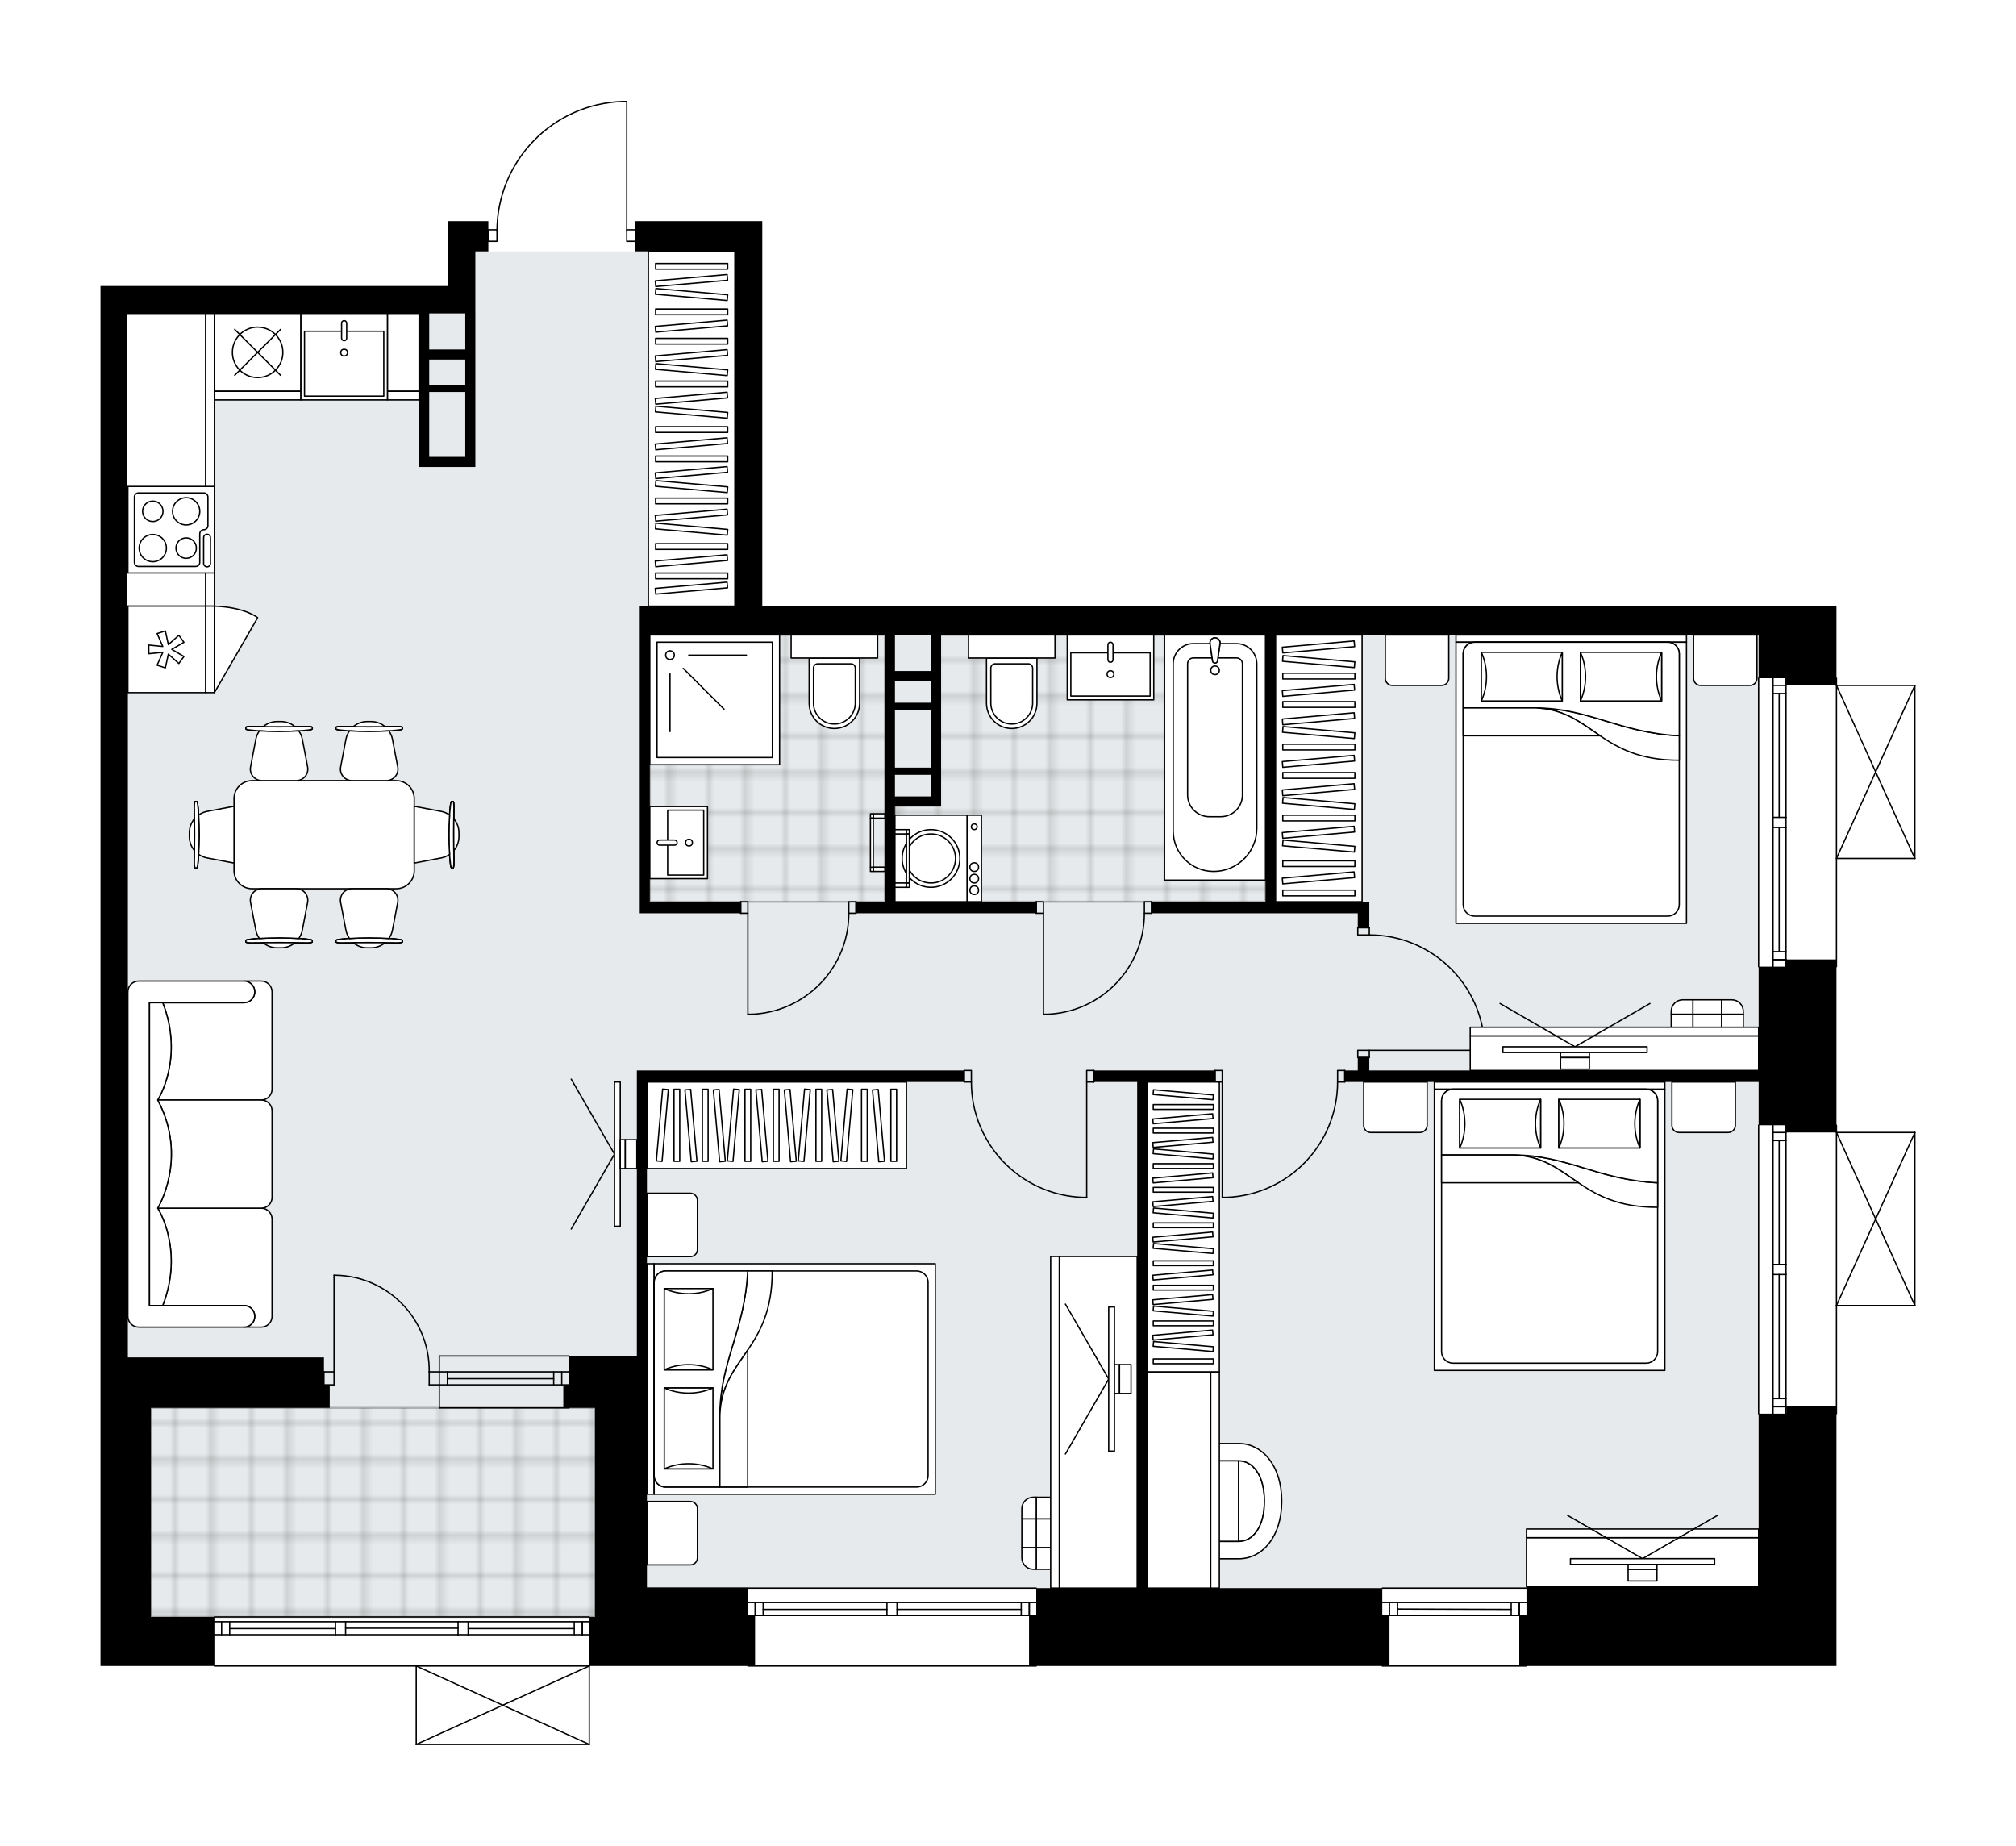 <svg xmlns="http://www.w3.org/2000/svg" xmlns:xlink="http://www.w3.org/1999/xlink" height="1831.07px" id="Layer_1" style="enable-background:new 0 0 2000 1831.07;" version="1.1" viewBox="0 0 2000 1831.07" width="2000px" x="0px" y="0px" xml:space="preserve">
<style type="text/css">
	.st0{fill:none;}
	.st1{opacity:0.25;fill:none;stroke:#000000;stroke-width:0.4;stroke-miterlimit:10;}
	.st2{fill:#FFFFFF;}
	.st3{fill:#E7EAEC;}
	
		.st4{fill:url(#SVGID_1_);stroke:#000000;stroke-width:2;stroke-linecap:round;stroke-linejoin:round;stroke-miterlimit:10;stroke-opacity:0.25;}
	
		.st5{fill:url(#SVGID_00000183222230774424268320000013399183124998979238_);stroke:#000000;stroke-width:2;stroke-linecap:round;stroke-linejoin:round;stroke-miterlimit:10;stroke-opacity:0.25;}
	
		.st6{fill:url(#SVGID_00000139263735448813408880000011032736051529321898_);stroke:#000000;stroke-width:2;stroke-linecap:round;stroke-linejoin:round;stroke-miterlimit:10;stroke-opacity:0.25;}
	.st7{fill:none;stroke:#000000;stroke-width:1.3;stroke-linecap:round;stroke-linejoin:round;stroke-miterlimit:10;}
	.st8{fill:#FFFFFF;stroke:#000000;stroke-width:1.3;stroke-linecap:round;stroke-linejoin:round;stroke-miterlimit:10;}
	.st9{fill:none;stroke:#000000;stroke-width:1.3;stroke-linecap:round;stroke-linejoin:round;}
	.st10{fill:none;stroke:#000000;stroke-width:1.3;stroke-linecap:round;stroke-linejoin:round;stroke-dasharray:9.823,9.823;}
	.st11{fill:none;stroke:#000000;stroke-width:1.3;stroke-linecap:round;stroke-linejoin:round;stroke-dasharray:10.159,10.159;}
	.st12{fill:none;stroke:#000000;stroke-width:1.3;stroke-linecap:round;stroke-linejoin:round;stroke-dasharray:10.175,10.175;}
	.st13{font-family: 'Arial-BoldMT','Arial'; font-weight:bold;}
	.st14{font-size:74.972px;}
	.st15{font-size:63.438px;}
	.st16{font-family: 'ArialMT','Arial';}
	.st17{font-size:40px;}
</style>
<pattern height="14.57" id="New_Pattern_Swatch_2" patternUnits="userSpaceOnUse" style="overflow:visible;" viewBox="7.49 -22.06 14.57 14.57" width="14.57" x="3675.43" y="383.46">
	<g>
		<rect class="st0" height="14.57" width="14.57" x="7.49" y="-22.06" />
		<g>
			<rect class="st1" height="7.29" width="7.29" x="14.77" y="-7.49" />
		</g>
		<g>
			<rect class="st1" height="7.29" width="7.29" x="0.2" y="-7.49" />
		</g>
		<g>
			<rect class="st1" height="7.29" width="7.29" x="22.06" y="-14.77" />
		</g>
		<g>
			<rect class="st1" height="7.29" width="7.29" x="7.49" y="-14.77" />
			<rect class="st1" height="7.29" width="7.29" x="14.77" y="-22.06" />
		</g>
		<g>
			<rect class="st1" height="7.29" width="7.29" x="0.2" y="-22.06" />
		</g>
		<g>
			<rect class="st1" height="7.29" width="7.29" x="22.06" y="-29.35" />
		</g>
		<g>
			<rect class="st1" height="7.29" width="7.29" x="7.49" y="-29.35" />
		</g>
	</g>
</pattern>
<path class="st2" d="M741.28,1652.63H590.31h-5.07v77.79  c0,0,0,0,0,0.01c0,0.05-0.02,0.09-0.03,0.14c-0.01,0.04-0.01,0.08-0.03,0.12c0,0,0,0.01,0,0.01c0,0.01-0.01,0.01-0.02,0.02  c-0.05,0.09-0.12,0.17-0.2,0.23c-0.02,0.02-0.04,0.03-0.07,0.04c-0.09,0.05-0.2,0.09-0.31,0.09H412.93c-0.12,0-0.22-0.04-0.31-0.09  c-0.02-0.01-0.04-0.03-0.07-0.04c-0.08-0.06-0.15-0.14-0.2-0.23c0-0.01-0.01-0.01-0.02-0.02c0,0,0-0.01,0-0.01  c-0.02-0.04-0.02-0.08-0.03-0.12c-0.01-0.05-0.03-0.09-0.03-0.14c0,0,0,0,0-0.01v-77.14H212.68c-0.36,0-0.65-0.29-0.65-0.65h-62.29  H99.68v-77.24v-228.87V858.75V601.28V310.91v-27.18H444.4V249.4v-30.04h40.05v7.93h7.96c0.53-33.08,13.45-64.28,36.55-88.07  c23.58-24.29,55.21-38.22,89.05-39.22c0,0,0.01,0,0.01,0c0,0,0.01,0,0.01,0h3.75c0.36,0,0.65,0.29,0.65,0.65v126.64h7.93v-7.93  h38.62h60.08h27.18v381.92h135.89h622.23h28.61h201.69h28.61h48.63v70.87c0.36,0,0.65,0.29,0.65,0.65v6.5h77.14c0,0,0.01,0,0.01,0  c0.04,0,0.08,0.02,0.12,0.02c0.04,0.01,0.09,0.01,0.13,0.03c0,0,0.01,0,0.01,0c0.03,0.01,0.05,0.04,0.08,0.06  c0.04,0.03,0.09,0.05,0.12,0.09c0.03,0.03,0.05,0.07,0.07,0.11c0.02,0.03,0.05,0.07,0.06,0.1c0.02,0.05,0.02,0.1,0.03,0.16  c0,0.03,0.02,0.05,0.02,0.08v0.02c0,0,0,0,0,0v171.61c0,0,0,0,0,0v0.02c0,0.03-0.01,0.06-0.02,0.08c-0.01,0.05-0.01,0.11-0.03,0.16  c-0.02,0.04-0.04,0.07-0.07,0.11c-0.02,0.03-0.04,0.07-0.07,0.1c-0.04,0.04-0.09,0.07-0.14,0.1c-0.02,0.01-0.04,0.03-0.06,0.04  c0,0,0,0-0.01,0c-0.08,0.03-0.16,0.06-0.26,0.06c0,0,0,0-0.01,0c0,0,0,0,0,0c0,0,0,0,0,0h-77.14v106.63c0,0.36-0.29,0.65-0.65,0.65  v156.05c0.36,0,0.65,0.29,0.65,0.65v6.5h77.14c0,0,0.01,0,0.01,0c0.04,0,0.08,0.02,0.11,0.02c0.05,0.01,0.1,0.01,0.14,0.03  c0,0,0,0,0.01,0c0.02,0.01,0.04,0.03,0.06,0.04c0.05,0.03,0.1,0.06,0.14,0.1c0.03,0.03,0.05,0.07,0.07,0.1  c0.02,0.04,0.05,0.07,0.07,0.11c0.02,0.05,0.02,0.1,0.03,0.16c0,0.03,0.02,0.05,0.02,0.08v0.02c0,0,0,0,0,0v171.61c0,0,0,0,0,0v0.02  c0,0.03-0.01,0.06-0.02,0.08c-0.01,0.05-0.01,0.11-0.03,0.16c-0.02,0.04-0.04,0.07-0.07,0.11c-0.02,0.03-0.04,0.07-0.07,0.1  c-0.04,0.04-0.09,0.07-0.14,0.1c-0.02,0.01-0.04,0.03-0.06,0.04c0,0,0,0-0.01,0c-0.08,0.03-0.16,0.06-0.26,0.06c0,0,0,0-0.01,0  c0,0,0,0,0,0c0,0,0,0,0,0h-77.14v106.63c0,0.36-0.29,0.65-0.65,0.65v249.67h-77.24H1515c0,0.36-0.29,0.65-0.65,0.65h-143.04  c-0.36,0-0.65-0.29-0.65-0.65h-342c0,0.36-0.29,0.65-0.65,0.65H741.93C741.57,1653.28,741.28,1652.99,741.28,1652.63z" id="background" />
<g id="floor">
	<polygon class="st3" points="1744.65,626.31 729.06,626.31 729.06,310.91 729.06,249.4 471.58,249.4 471.58,310.91 125.42,310.91    125.42,993.66 126.85,993.66 126.85,1604 644.66,1604 644.66,1575.39 1744.65,1575.39  " />
	<pattern id="SVGID_1_" patternTransform="matrix(5.046 0 0 5.046 46001.852 26081.822)" xlink:href="#New_Pattern_Swatch_2">
	</pattern>
	<rect class="st4" height="264.63" width="233.16" x="644.66" y="629.89" />
	
		<pattern id="SVGID_00000147925990055966042890000007434447521027680693_" patternTransform="matrix(5.046 0 0 5.046 46001.852 26081.822)" xlink:href="#New_Pattern_Swatch_2">
	</pattern>
	
		<polygon points="   928.6,629.89 928.6,793.19 887.83,793.19 887.83,894.51 1255.45,894.51 1255.45,629.89  " style="fill:url(#SVGID_00000147925990055966042890000007434447521027680693_);stroke:#000000;stroke-width:2;stroke-linecap:round;stroke-linejoin:round;stroke-miterlimit:10;stroke-opacity:0.25;" />
	
		<pattern id="SVGID_00000111897354263907898770000012720510974649678269_" patternTransform="matrix(5.046 0 0 5.046 46001.852 26081.822)" xlink:href="#New_Pattern_Swatch_2">
	</pattern>
	
		<rect height="207.41" style="fill:url(#SVGID_00000111897354263907898770000012720510974649678269_);stroke:#000000;stroke-width:2;stroke-linecap:round;stroke-linejoin:round;stroke-miterlimit:10;stroke-opacity:0.25;" width="440.57" x="149.74" y="1396.59" />
	<g id="LWPOLYLINE_00000155863996665890013160000005615133157059385241_">
		<rect class="st7" height="11.44" width="7.15" x="1028.01" y="894.51" />
	</g>
	<g id="LWPOLYLINE_00000078015101777953938770000015069023025691313793_">
		<rect class="st7" height="11.44" width="7.15" x="1135.29" y="894.51" />
	</g>
	<g id="LINE_00000139260153574126397150000014875228120943311528_">
		<line class="st7" x1="1028.01" x2="1028.01" y1="905.96" y2="894.51" />
	</g>
	<g id="LINE_00000170959146552224561940000014752755489949777080_">
		<line class="st7" x1="1142.44" x2="1142.44" y1="905.96" y2="894.51" />
	</g>
	<g id="LINE_00000146489792059406053870000001341200307284773549_">
		<line class="st7" x1="1035.16" x2="1035.16" y1="905.96" y2="1006.09" />
	</g>
	<g id="ARC_00000121258458015158727320000011567367954096462267_">
		<path class="st7" d="M1135.29,905.96c-0.04,53.63-42.26,97.75-95.84,100.13" />
	</g>
	<g id="LINE_00000127028960449718517970000013792005592123834247_">
		<line class="st7" x1="1035.16" x2="1039.45" y1="1006.09" y2="1006.09" />
	</g>
	<g id="LWPOLYLINE_00000018205272728507842810000011900509931425467055_">
		<rect class="st7" height="11.44" width="7.15" x="734.78" y="894.51" />
	</g>
	<g id="LWPOLYLINE_00000024681241959859210230000013133826369384667812_">
		<rect class="st7" height="11.44" width="7.15" x="842.06" y="894.51" />
	</g>
	<g id="LINE_00000067946364821367982840000015178586172177864127_">
		<line class="st7" x1="734.78" x2="734.78" y1="905.96" y2="894.51" />
	</g>
	<g id="LINE_00000021824743379083542660000013178405246022614686_">
		<line class="st7" x1="849.21" x2="849.21" y1="905.96" y2="894.51" />
	</g>
	<g id="LINE_00000150091286179336864990000010410101409544451507_">
		<line class="st7" x1="741.93" x2="741.93" y1="905.96" y2="1006.09" />
	</g>
	<g id="ARC_00000169548073192248426390000018155722345192603542_">
		<path class="st7" d="M842.06,905.96c-0.04,53.63-42.26,97.75-95.84,100.13" />
	</g>
	<g id="LINE_00000076582355024319475370000003354387852466210947_">
		<line class="st7" x1="741.93" x2="746.22" y1="1006.09" y2="1006.09" />
	</g>
	<g id="LWPOLYLINE_00000045588200576385369830000011761619779989696419_">
		<rect class="st7" height="11.44" width="7.15" x="1078.08" y="1061.87" />
	</g>
	<g id="LWPOLYLINE_00000166639479459188259380000006123527371797692811_">
		<rect class="st7" height="11.44" width="7.15" x="956.49" y="1061.87" />
	</g>
	<g id="LINE_00000114778377970380072750000004270688836822078359_">
		<line class="st7" x1="1085.23" x2="1085.23" y1="1073.32" y2="1061.87" />
	</g>
	<g id="LINE_00000018217414975729545070000012720825144137291700_">
		<line class="st7" x1="956.49" x2="956.49" y1="1073.32" y2="1061.87" />
	</g>
	<g id="LINE_00000056419047421166019270000015293913376929528746_">
		<line class="st7" x1="1078.08" x2="1078.08" y1="1073.32" y2="1187.75" />
	</g>
	<g id="LINE_00000023257741109373574650000004158252877295208850_">
		<line class="st7" x1="1073.78" x2="1078.08" y1="1187.75" y2="1187.75" />
	</g>
	<g id="ARC_00000159458495409172684050000009523786526234588049_">
		<path class="st7" d="M1073.78,1187.75c-61.48-2.38-110.11-52.9-110.14-114.43" />
	</g>
	<g id="LWPOLYLINE_00000163046634197970540640000010251192402039308684_">
		<rect class="st7" height="11.44" width="7.15" x="1205.38" y="1061.87" />
	</g>
	<g id="LWPOLYLINE_00000072970362127330146160000011598392849119242388_">
		<rect class="st7" height="11.44" width="7.15" x="1326.97" y="1061.87" />
	</g>
	<g id="LINE_00000124848858596133184420000006043757238162743455_">
		<line class="st7" x1="1205.38" x2="1205.38" y1="1073.32" y2="1061.87" />
	</g>
	<g id="LINE_00000132766180298729500420000007379881540680478395_">
		<line class="st7" x1="1334.12" x2="1334.12" y1="1073.32" y2="1061.87" />
	</g>
	<g id="LINE_00000034809756476799405770000003831691368822321840_">
		<line class="st7" x1="1212.53" x2="1212.53" y1="1073.32" y2="1187.75" />
	</g>
	<g id="LINE_00000156558868022266224700000015398859222740843942_">
		<line class="st7" x1="1216.83" x2="1212.53" y1="1187.75" y2="1187.75" />
	</g>
	<g id="ARC_00000045577005321905794120000013674859848366923396_">
		<path class="st7" d="M1326.97,1073.32c-0.03,61.53-48.66,112.05-110.14,114.43" />
	</g>
	<g id="LWPOLYLINE_00000070079107438244125300000005327374571036829610_">
		<rect class="st7" height="7.15" width="11.44" x="1346.99" y="1041.85" />
	</g>
	<g id="LWPOLYLINE_00000006681722164922995040000004383200566617088671_">
		<rect class="st7" height="7.15" width="11.44" x="1346.99" y="920.26" />
	</g>
	<g id="LINE_00000150801156510227047880000017744931710561022593_">
		<line class="st7" x1="1358.44" x2="1346.99" y1="1049" y2="1049" />
	</g>
	<g id="LINE_00000177450033683318443650000003376401119168257470_">
		<line class="st7" x1="1358.44" x2="1346.99" y1="920.26" y2="920.26" />
	</g>
	<g id="LINE_00000091009503365785563300000014957489136993447592_">
		<line class="st7" x1="1358.44" x2="1472.87" y1="1041.85" y2="1041.85" />
	</g>
	<g id="LINE_00000061459754291599436550000002791430242730369684_">
		<line class="st7" x1="1472.87" x2="1472.87" y1="1037.55" y2="1041.85" />
	</g>
	<g id="ARC_00000093885837350856819770000012324819018920295083_">
		<path class="st7" d="M1358.44,927.41c61.53,0.03,112.05,48.66,114.43,110.14" />
	</g>
	<g id="LWPOLYLINE_00000147181102185562559880000007484640583913392282_">
		<rect class="st7" height="11.44" width="8.58" x="484.46" y="227.94" />
	</g>
	<g id="LWPOLYLINE_00000130609016489211314080000015390950430726039708_">
		<rect class="st7" height="11.44" width="8.58" x="621.77" y="227.94" />
	</g>
	<g id="LWPOLYLINE_00000177452968441771357290000011095251777728816808_">
		<path class="st7" d="M618.03,100.65c-69.62,2.06-124.98,59.09-124.99,128.74" />
	</g>
	<g id="LINE_00000093880449114655010220000016957159547935608462_">
		<line class="st7" x1="621.77" x2="621.77" y1="229.39" y2="100.65" />
	</g>
	<g id="LINE_00000080916926369028164180000015708548232523925936_">
		<line class="st7" x1="621.77" x2="618.03" y1="100.65" y2="100.65" />
	</g>
	<g id="ARC_00000045581949112254206320000012187898908987790525_">
		<path class="st7" d="M331.4,1264.99c0.47,0,0.94,0,1.4,0.01c52.14,0.78,93.78,43.68,93,95.83" />
	</g>
	<g id="LINE_00000136394175459044336750000014560286874170771600_">
		<line class="st7" x1="331.4" x2="331.4" y1="1360.83" y2="1264.99" />
	</g>
	<g id="LINE_00000003804519189091203270000009811404856103454872_">
		<line class="st7" x1="435.82" x2="425.81" y1="1360.83" y2="1360.83" />
	</g>
	<g id="LINE_00000008135665960620003000000007445219623223077768_">
		<line class="st7" x1="425.81" x2="425.81" y1="1360.83" y2="1373.7" />
	</g>
	<g id="LINE_00000034083551903754652970000013985006390510495371_">
		<line class="st7" x1="425.81" x2="435.82" y1="1373.7" y2="1373.7" />
	</g>
	<g id="LINE_00000141437447967835523970000017254355676854467480_">
		<line class="st7" x1="321.39" x2="331.4" y1="1373.7" y2="1373.7" />
	</g>
	<g id="LINE_00000091719396373714324780000006243467307429935007_">
		<line class="st7" x1="331.4" x2="331.4" y1="1373.7" y2="1360.83" />
	</g>
	<g id="LINE_00000004517240051968751300000014171974586613779856_">
		<line class="st7" x1="331.4" x2="321.39" y1="1360.83" y2="1360.83" />
	</g>
	<g id="LINE_00000066498879776781864550000004478877742021742523_">
		<line class="st7" x1="321.39" x2="321.39" y1="1373.7" y2="1360.83" />
	</g>
	<g id="LINE_00000139990915525942282830000014286904698341876355_">
		<line class="st7" x1="1514.35" x2="1371.31" y1="1652.63" y2="1652.63" />
	</g>
	<g id="LINE_00000097457917127133789950000000228279283175179452_">
		<line class="st7" x1="1371.31" x2="1514.35" y1="1589.69" y2="1589.69" />
	</g>
	<g id="LINE_00000156547396821681827990000000628299259259777967_">
		<line class="st7" x1="1507.2" x2="1507.2" y1="1602.57" y2="1589.69" />
	</g>
	<g id="LINE_00000179627405558388419340000015211714411184287119_">
		<line class="st7" x1="1378.46" x2="1378.46" y1="1602.57" y2="1589.69" />
	</g>
	<g id="LINE_00000155147386566953813480000007730173293679717279_">
		<line class="st7" x1="1371.31" x2="1514.35" y1="1602.57" y2="1602.57" />
	</g>
	<g id="LINE_00000101824361207611548330000007410930748024984963_">
		<line class="st7" x1="1386.47" x2="1499.19" y1="1596.13" y2="1596.49" />
	</g>
	<g id="LINE_00000026141967365220863390000017584038930154989452_">
		<line class="st7" x1="1386.47" x2="1386.47" y1="1589.69" y2="1602.57" />
	</g>
	<g id="LINE_00000094590361773510960190000014132838838896503435_">
		<line class="st7" x1="1507.2" x2="1507.2" y1="1602.57" y2="1589.69" />
	</g>
	<g id="LINE_00000045608727349008526100000010279601350800985011_">
		<line class="st7" x1="1499.19" x2="1499.19" y1="1589.69" y2="1602.57" />
	</g>
	<g id="LINE_00000035495089924920841460000003267252283280552875_">
		<line class="st7" x1="1371.31" x2="1514.35" y1="1575.39" y2="1575.39" />
	</g>
	<g id="LINE_00000165937507127952688510000016421482518350980282_">
		<line class="st7" x1="1028.01" x2="741.93" y1="1652.63" y2="1652.63" />
	</g>
	<g id="LINE_00000158713969033268144220000013620279777041241235_">
		<line class="st7" x1="741.93" x2="879.9" y1="1589.69" y2="1589.69" />
	</g>
	<g id="LINE_00000115517148459591409530000015286797186495969953_">
		<line class="st7" x1="889.91" x2="1028.01" y1="1589.69" y2="1589.69" />
	</g>
	<g id="LINE_00000139256690409613334770000017576831672189119413_">
		<line class="st7" x1="1021.11" x2="1021.11" y1="1602.57" y2="1589.69" />
	</g>
	<g id="LINE_00000111187767042964040160000013506259415551759512_">
		<line class="st7" x1="749.08" x2="749.08" y1="1602.57" y2="1589.69" />
	</g>
	<g id="LINE_00000018944317411610153560000013872108556897431195_">
		<line class="st7" x1="741.93" x2="879.9" y1="1602.57" y2="1602.57" />
	</g>
	<g id="LINE_00000163764618597778311500000015334079911969073302_">
		<line class="st7" x1="889.91" x2="1028.01" y1="1602.57" y2="1602.57" />
	</g>
	<g id="LINE_00000057120002615890294670000016310570256708124089_">
		<line class="st7" x1="889.91" x2="1013.1" y1="1596.49" y2="1596.49" />
	</g>
	<g id="LINE_00000014633285502748773970000015129836732444271784_">
		<line class="st7" x1="757.09" x2="879.9" y1="1596.49" y2="1596.49" />
	</g>
	<g id="LINE_00000027601301678930304170000012088710321774555287_">
		<line class="st7" x1="757.09" x2="757.09" y1="1589.69" y2="1602.57" />
	</g>
	<g id="LINE_00000146457814157523992360000007791521309492607663_">
		<line class="st7" x1="1021.11" x2="1021.11" y1="1602.57" y2="1589.69" />
	</g>
	<g id="LINE_00000138540464148366691420000006563677074985162146_">
		<line class="st7" x1="1013.1" x2="1013.1" y1="1589.69" y2="1602.57" />
	</g>
	<g id="LINE_00000037687135059388800560000017810290787513834119_">
		<line class="st7" x1="879.9" x2="879.9" y1="1602.57" y2="1589.69" />
	</g>
	<g id="LINE_00000166669335953186552630000015849720797549710271_">
		<line class="st7" x1="879.9" x2="889.91" y1="1589.69" y2="1589.69" />
	</g>
	<g id="LINE_00000057857171827937090090000010982332933637004954_">
		<line class="st7" x1="889.91" x2="889.91" y1="1589.69" y2="1602.57" />
	</g>
	<g id="LINE_00000036209772126928383910000005625152111856595126_">
		<line class="st7" x1="889.91" x2="879.9" y1="1602.57" y2="1602.57" />
	</g>
	<g id="LINE_00000079487174411848390000000015108618673753247655_">
		<line class="st7" x1="741.93" x2="1028.01" y1="1575.39" y2="1575.39" />
	</g>
	<g id="LINE_00000000190385460193476820000009568993369023176126_">
		<line class="st7" x1="584.58" x2="212.68" y1="1652.63" y2="1652.63" />
	</g>
	<g id="LINE_00000155125187900585135480000012968144940560414880_">
		<line class="st7" x1="577.69" x2="577.69" y1="1621.59" y2="1608.72" />
	</g>
	<g id="LINE_00000054227815398642183120000018084090380976897724_">
		<line class="st7" x1="219.83" x2="219.83" y1="1621.59" y2="1608.72" />
	</g>
	<g id="LINE_00000058590328517321283480000009756356230402693012_">
		<line class="st7" x1="464.43" x2="569.68" y1="1615.51" y2="1615.51" />
	</g>
	<g id="LINE_00000042716170204958183990000014704624236258951064_">
		<line class="st7" x1="227.84" x2="332.83" y1="1615.51" y2="1615.51" />
	</g>
	<g id="LINE_00000072990094524624236750000006216973028365782946_">
		<line class="st7" x1="227.84" x2="227.84" y1="1608.72" y2="1621.59" />
	</g>
	<g id="LINE_00000066475168667233840350000000852943651656298112_">
		<line class="st7" x1="577.69" x2="577.69" y1="1621.59" y2="1608.72" />
	</g>
	<g id="LINE_00000129195955905930721850000015953439619268078253_">
		<line class="st7" x1="569.68" x2="569.68" y1="1608.72" y2="1621.59" />
	</g>
	<g id="LINE_00000003791594618537279010000013167836221991466139_">
		<line class="st7" x1="454.42" x2="454.42" y1="1621.59" y2="1608.72" />
	</g>
	<g id="LINE_00000051353101664044164450000017517428964777858702_">
		<line class="st7" x1="454.42" x2="464.43" y1="1608.72" y2="1608.72" />
	</g>
	<g id="LINE_00000173142124076446520800000009423908539320795050_">
		<line class="st7" x1="464.43" x2="464.43" y1="1608.72" y2="1621.59" />
	</g>
	<g id="LINE_00000068645224901327400180000012607947858871551898_">
		<line class="st7" x1="464.43" x2="454.42" y1="1621.59" y2="1621.59" />
	</g>
	<g id="LINE_00000057837883158490197640000006063589207219230619_">
		<line class="st7" x1="212.68" x2="584.58" y1="1604" y2="1604" />
	</g>
	<g id="LINE_00000166672360405453900740000011529439570602168237_">
		<line class="st7" x1="332.83" x2="332.83" y1="1621.59" y2="1608.72" />
	</g>
	<g id="LINE_00000139258829574859270940000002845671911326091151_">
		<line class="st7" x1="332.83" x2="342.84" y1="1608.72" y2="1608.72" />
	</g>
	<g id="LINE_00000057867954848348861300000006139663758292266141_">
		<line class="st7" x1="342.84" x2="342.84" y1="1608.72" y2="1621.59" />
	</g>
	<g id="LINE_00000135681992091498430270000012400692532653959074_">
		<line class="st7" x1="342.84" x2="332.83" y1="1621.59" y2="1621.59" />
	</g>
	<g id="LINE_00000013886076251180809250000005316857752330171548_">
		<line class="st7" x1="342.84" x2="454.42" y1="1615.15" y2="1615.15" />
	</g>
	<g id="LWPOLYLINE_00000119829476646905368410000018001573777055051455_">
		<line class="st7" x1="332.83" x2="212.68" y1="1621.59" y2="1621.59" />
	</g>
	<g id="LWPOLYLINE_00000073687213442366693060000016261175809931285427_">
		<line class="st7" x1="342.84" x2="454.42" y1="1621.59" y2="1621.59" />
	</g>
	<g id="LWPOLYLINE_00000127039773649056595140000011981574655767708546_">
		<line class="st7" x1="464.43" x2="584.58" y1="1621.59" y2="1621.59" />
	</g>
	<g id="LWPOLYLINE_00000138534337318640559250000017470061089948372404_">
		<line class="st7" x1="332.83" x2="212.68" y1="1608.72" y2="1608.72" />
	</g>
	<g id="LWPOLYLINE_00000177471122451172721920000017377650036128098701_">
		<line class="st7" x1="342.84" x2="454.42" y1="1608.72" y2="1608.72" />
	</g>
	<g id="LWPOLYLINE_00000028323367904842433610000006415889845980995231_">
		<line class="st7" x1="464.43" x2="584.58" y1="1608.72" y2="1608.72" />
	</g>
	<g id="LINE_00000004508953466636320250000001998550601880505776_">
		<line class="st7" x1="435.82" x2="564.56" y1="1360.83" y2="1360.83" />
	</g>
	<g id="LINE_00000133502048937706288020000013807316022344918168_">
		<line class="st7" x1="435.82" x2="564.56" y1="1373.7" y2="1373.7" />
	</g>
	<g id="LINE_00000026846125800481675940000011732943254070395282_">
		<line class="st7" x1="443.83" x2="549.29" y1="1367.62" y2="1367.62" />
	</g>
	<g id="LINE_00000100362190427310851420000003102748272946622133_">
		<line class="st7" x1="557.3" x2="557.3" y1="1360.83" y2="1373.7" />
	</g>
	<g id="LINE_00000016073908950041769770000002002511479713923262_">
		<line class="st7" x1="443.83" x2="443.83" y1="1360.83" y2="1373.7" />
	</g>
	<g id="LINE_00000073704589416807249760000014146093356817845632_">
		<line class="st7" x1="435.82" x2="564.56" y1="1345.09" y2="1345.09" />
	</g>
	<g id="LINE_00000138573605172172655800000017520181184913039038_">
		<line class="st7" x1="564.56" x2="435.82" y1="1396.59" y2="1396.59" />
	</g>
	<g id="LINE_00000058591797307300000020000010560778961011064511_">
		<line class="st7" x1="549.29" x2="549.29" y1="1360.82" y2="1373.69" />
	</g>
	<g id="LINE_00000167395701490150503800000000667105440422742462_">
		<line class="st7" x1="435.82" x2="435.82" y1="1345.09" y2="1396.59" />
	</g>
	<g id="LINE_00000060721868282099397240000013506705028219338113_">
		<line class="st7" x1="1744.65" x2="1744.65" y1="1402.31" y2="1116.23" />
	</g>
	<g id="LINE_00000145752937450002974210000017962465297997236382_">
		<line class="st7" x1="1771.82" x2="1771.82" y1="1116.23" y2="1254.26" />
	</g>
	<g id="LINE_00000088095980413261172990000004001041044924993213_">
		<line class="st7" x1="1771.82" x2="1771.82" y1="1264.28" y2="1402.31" />
	</g>
	<g id="LINE_00000042731226950996375100000014785579781879202185_">
		<line class="st7" x1="1758.95" x2="1771.82" y1="1395.41" y2="1395.41" />
	</g>
	<g id="LINE_00000086666328551679427260000008304091667295528609_">
		<line class="st7" x1="1758.95" x2="1771.82" y1="1123.38" y2="1123.38" />
	</g>
	<g id="LINE_00000153674876088977472600000005960712949422689195_">
		<line class="st7" x1="1758.95" x2="1758.95" y1="1116.23" y2="1254.26" />
	</g>
	<g id="LINE_00000039116393998360421940000003223533372942554000_">
		<line class="st7" x1="1758.95" x2="1758.95" y1="1264.28" y2="1402.31" />
	</g>
	<g id="LINE_00000084492361411153148280000014240718651148650160_">
		<line class="st7" x1="1765.03" x2="1765.03" y1="1264.28" y2="1387.4" />
	</g>
	<g id="LINE_00000159427938149688153690000013889044563674098822_">
		<line class="st7" x1="1765.03" x2="1765.03" y1="1131.39" y2="1254.26" />
	</g>
	<g id="LINE_00000019639535584082135420000005120690454948305578_">
		<line class="st7" x1="1771.82" x2="1758.95" y1="1131.39" y2="1131.39" />
	</g>
	<g id="LINE_00000034078908534857000940000004270974979409985458_">
		<line class="st7" x1="1758.95" x2="1771.82" y1="1395.41" y2="1395.41" />
	</g>
	<g id="LINE_00000152240964102134329480000003034189146743628457_">
		<line class="st7" x1="1771.82" x2="1758.95" y1="1387.4" y2="1387.4" />
	</g>
	<g id="LINE_00000070120506984360862060000007649355720658467990_">
		<line class="st7" x1="1758.95" x2="1771.82" y1="1254.26" y2="1254.26" />
	</g>
	<g id="LINE_00000039847430832800642270000012427408712920399284_">
		<line class="st7" x1="1771.82" x2="1771.82" y1="1254.26" y2="1264.28" />
	</g>
	<g id="LINE_00000070830442509053112610000007243267805490629505_">
		<line class="st7" x1="1771.82" x2="1758.95" y1="1264.28" y2="1264.28" />
	</g>
	<g id="LINE_00000101103622307991305210000012860728584012649661_">
		<line class="st7" x1="1758.95" x2="1758.95" y1="1264.28" y2="1254.26" />
	</g>
	<g id="LINE_00000160882189952539609530000011174329609311041444_">
		<line class="st7" x1="1821.89" x2="1821.89" y1="1116.23" y2="1402.31" />
	</g>
	<g id="LINE_00000085947719300645800190000009829870952506821262_">
		<line class="st7" x1="1744.65" x2="1744.65" y1="958.88" y2="672.8" />
	</g>
	<g id="LINE_00000067936271892006059830000007973035113349331587_">
		<line class="st7" x1="1771.82" x2="1771.82" y1="672.8" y2="810.83" />
	</g>
	<g id="LINE_00000162317434518212292210000014548096900323698563_">
		<line class="st7" x1="1771.82" x2="1771.82" y1="820.85" y2="958.88" />
	</g>
	<g id="LINE_00000008138172141122932880000004509569567578484395_">
		<line class="st7" x1="1758.95" x2="1771.82" y1="951.98" y2="951.98" />
	</g>
	<g id="LINE_00000032614705439230125710000009990089879779702923_">
		<line class="st7" x1="1758.95" x2="1771.82" y1="679.95" y2="679.95" />
	</g>
	<g id="LINE_00000098187105237744362490000015688704552572296859_">
		<line class="st7" x1="1758.95" x2="1758.95" y1="672.8" y2="810.83" />
	</g>
	<g id="LINE_00000127760582128058505330000013819030333910511788_">
		<line class="st7" x1="1758.95" x2="1758.95" y1="820.85" y2="958.88" />
	</g>
	<g id="LINE_00000153688738183065513240000015825465540399833757_">
		<line class="st7" x1="1765.03" x2="1765.03" y1="820.85" y2="943.97" />
	</g>
	<g id="LINE_00000091733239084026330830000003889383159834173855_">
		<line class="st7" x1="1765.03" x2="1765.03" y1="687.96" y2="810.83" />
	</g>
	<g id="LINE_00000117642070406398328320000004112524639291305381_">
		<line class="st7" x1="1771.82" x2="1758.95" y1="687.96" y2="687.96" />
	</g>
	<g id="LINE_00000119828532315549681770000015320772924906968255_">
		<line class="st7" x1="1758.95" x2="1771.82" y1="951.98" y2="951.98" />
	</g>
	<g id="LINE_00000036954020027003374210000016924191315311419574_">
		<line class="st7" x1="1771.82" x2="1758.95" y1="943.97" y2="943.97" />
	</g>
	<g id="LINE_00000154412412477776684580000007902987564632021392_">
		<line class="st7" x1="1758.95" x2="1771.82" y1="810.83" y2="810.83" />
	</g>
	<g id="LINE_00000078031076858621115520000003975944208086150026_">
		<line class="st7" x1="1771.82" x2="1771.82" y1="810.83" y2="820.85" />
	</g>
	<g id="LINE_00000053546630739284097290000009390097186106427776_">
		<line class="st7" x1="1771.82" x2="1758.95" y1="820.85" y2="820.85" />
	</g>
	<g id="LINE_00000017499602723586737320000009787596262720302216_">
		<line class="st7" x1="1758.95" x2="1758.95" y1="820.85" y2="810.83" />
	</g>
	<g id="LINE_00000113348923561117320070000008332274158008338091_">
		<line class="st7" x1="1821.89" x2="1821.89" y1="672.8" y2="958.88" />
	</g>
	<g id="LINE_00000006682766740443776560000016592759496891651992_">
		<line class="st7" x1="584.58" x2="412.93" y1="1730.42" y2="1730.42" />
	</g>
	<g id="LINE_00000102512492989528766390000017088146276238171536_">
		<line class="st7" x1="412.93" x2="412.93" y1="1730.42" y2="1652.63" />
	</g>
	<g id="LINE_00000042731947083825824410000010892626975226884235_">
		<line class="st7" x1="584.58" x2="584.58" y1="1652.63" y2="1730.42" />
	</g>
	<g id="LWPOLYLINE_00000117663825875899693540000017472112750763264675_">
		<line class="st7" x1="412.93" x2="584.58" y1="1652.63" y2="1730.42" />
	</g>
	<g id="LWPOLYLINE_00000124157909211516459280000016131318068519802529_">
		<line class="st7" x1="584.58" x2="412.93" y1="1652.63" y2="1730.42" />
	</g>
	<g id="LINE_00000025431431215124458920000008734037576027410100_">
		<line class="st7" x1="1899.67" x2="1899.67" y1="851.6" y2="679.95" />
	</g>
	<g id="LINE_00000072974113117404319550000017158774738180766893_">
		<line class="st7" x1="1899.67" x2="1821.89" y1="679.95" y2="679.95" />
	</g>
	<g id="LINE_00000169522476255211243390000014332233122427436173_">
		<line class="st7" x1="1821.89" x2="1899.67" y1="851.6" y2="851.6" />
	</g>
	<g id="LWPOLYLINE_00000071538290066948793620000002739195527028771971_">
		<line class="st7" x1="1821.89" x2="1899.67" y1="679.95" y2="851.6" />
	</g>
	<g id="LWPOLYLINE_00000036952618616682027100000001990762725273558962_">
		<line class="st7" x1="1821.89" x2="1899.67" y1="851.6" y2="679.95" />
	</g>
	<g id="LINE_00000022553772399983900130000011051806365259560089_">
		<line class="st7" x1="1899.68" x2="1899.68" y1="1295.03" y2="1123.38" />
	</g>
	<g id="LINE_00000080918464143711458750000017338633059763914380_">
		<line class="st7" x1="1899.68" x2="1821.89" y1="1123.38" y2="1123.38" />
	</g>
	<g id="LINE_00000163041911530682477190000005178676542453064321_">
		<line class="st7" x1="1821.89" x2="1899.68" y1="1295.03" y2="1295.03" />
	</g>
	<g id="LWPOLYLINE_00000120532652950069569760000007441354476527428279_">
		<line class="st7" x1="1821.89" x2="1899.68" y1="1123.38" y2="1295.03" />
	</g>
	<g id="LWPOLYLINE_00000121977017757977366980000016976929635161979024_">
		<line class="st7" x1="1821.89" x2="1899.68" y1="1295.03" y2="1123.38" />
	</g>
	<polygon points="1772.21,1402.31 1744.65,1402.31 1744.65,1573.96 1514.35,1573.96 1514.35,1602.57 1507.2,1602.57 1507.2,1652.63    1514.35,1652.63 1744.65,1652.63 1821.89,1652.63 1821.89,1402.31 1822.27,1402.31 1822.27,1395.16 1772.21,1395.16  " />
	<polygon points="1821.89,1123.38 1821.89,1116.23 1821.89,958.88 1821.89,951.73 1771.82,951.73 1771.82,958.88 1744.65,958.88    1744.65,1061.87 1358.44,1061.87 1358.44,1049 1346.99,1049 1346.99,1061.87 1334.12,1061.87 1334.12,1073.32 1744.65,1073.32    1744.65,1116.23 1771.82,1116.23 1771.82,1123.38  " />
	<path d="M729.06,249.4v351.88h-94.41v28.61v264.63v11.44h100.13v-11.44h-90.12V629.89h233.16v264.63h-28.61v11.44h178.8v-11.44   H887.83v-94.41h35.76h10.01v-67.23v-57.22v-10.01v-35.76h321.84v264.63h-113v11.44h204.55v14.3h11.44v-14.3v-11.44h-92.98V629.89   h248.89h28.61h201.69v42.91h27.18v7.15h1.43h48.63v-78.67h-48.63h-28.61h-201.69h-28.61H892.12H756.23V219.36h-27.18h-60.08h-38.62   v30.04h38.62H729.06z M923.59,790.09h-35.76v-21.46h35.76V790.09z M923.59,761.49h-35.76v-57.22h35.76v28.61V761.49z    M923.59,697.12h-35.76v-21.46h35.76V697.12z M892.12,629.89h31.47v35.76h-35.76v-35.76H892.12z" />
	<path d="M444.4,249.4v34.33H99.68v27.18v290.37v257.47v487.77v228.87v77.24h50.06h62.94V1604h-62.94v-28.61v-178.8h171.65h5.72   v-22.89h-5.72v-27.18H149.74h-22.89V858.75V601.28h-1.43V310.91H415.8v35.76v10.01v25.03v7.15v64.37v10.01h55.79v-10.01v-64.37   v-7.15v-25.03v-10.01v-35.76v-27.18V249.4h12.87v-30.04H444.4V249.4z M461.57,453.23h-35.76v-64.37h35.76V453.23z M461.57,381.71   h-35.76v-25.03h35.76V381.71z M461.57,346.67h-35.76v-35.76h35.76V346.67z" />
	<polygon points="1371.31,1575.39 1138.15,1575.39 1138.15,1073.32 1205.38,1073.32 1205.38,1061.87 1085.23,1061.87    1085.23,1073.32 1128.14,1073.32 1128.14,1575.39 1028.01,1575.39 1028.01,1602.57 1020.86,1602.57 1020.86,1652.63    1028.01,1652.63 1371.31,1652.63 1378.46,1652.63 1378.46,1602.57 1371.31,1602.57  " />
	<polygon points="641.8,1345.09 641.8,1073.32 956.49,1073.32 956.49,1061.87 641.8,1061.87 631.79,1061.87 631.79,1345.09    564.56,1345.09 564.56,1373.7 558.84,1373.7 558.84,1396.59 564.56,1396.59 590.31,1396.59 590.31,1574.67 590.31,1604    584.58,1604 584.58,1652.63 590.31,1652.63 741.93,1652.63 749.08,1652.63 749.08,1602.57 741.93,1602.57 741.93,1574.67    641.8,1574.67 641.8,1396.59  " />
</g>
<g id="mebel">
	<g>
		<path class="st8" d="M1359.89,1123.38h48.77c3.95,0,7.15-3.2,7.15-7.15v-42.91h-62.94v43.05    C1352.87,1120.24,1356.01,1123.38,1359.89,1123.38z" />
		<path class="st8" d="M1665.67,1123.38h48.77c3.95,0,7.15-3.2,7.15-7.15v-42.91h-62.94v43.05    C1658.66,1120.24,1661.8,1123.38,1665.67,1123.38z" />
		<g>
			<rect class="st8" height="7.15" width="228.67" x="1422.96" y="1073.32" />
			<rect class="st8" height="278.93" width="228.67" x="1422.96" y="1080.47" />
			<path class="st8" d="M1441.56,1080.47h191.48c6.32,0,11.44,5.12,11.44,11.44v248.89c0,6.32-5.12,11.44-11.44,11.44h-191.48     c-6.32,0-11.44-5.12-11.44-11.44v-248.89C1430.12,1085.59,1435.24,1080.47,1441.56,1080.47z" />
			<path class="st8" d="M1644.48,1173.28c-59.81-2.93-89.45-27.57-143.3-27.59c57.62,1.95,63.78,52.02,143.3,51.91L1644.48,1173.28z     " />
			<g>
				<path class="st8" d="M1644.48,1173.28c-59.81-2.93-89.45-27.57-143.3-27.59l-71.06,0v-53.77c0-6.32,5.12-11.44,11.44-11.44      h191.48c6.32,0,11.44,5.12,11.44,11.44L1644.48,1173.28L1644.48,1173.28z" />
			</g>
			<rect class="st8" height="48.3" width="80.25" x="1448.14" y="1090.51" />
			<path class="st8" d="M1528.38,1138.81c-6.8-15.17-6.8-33.13,0-48.3V1138.81z" />
			<path class="st8" d="M1448.14,1090.51c6.8,15.17,6.8,33.13,0,48.3V1090.51z" />
			<rect class="st8" height="48.3" width="80.56" x="1546.41" y="1090.51" />
			<path class="st8" d="M1626.96,1138.81c-6.82-15.17-6.82-33.13,0-48.3V1138.81z" />
			<path class="st8" d="M1546.41,1090.51c6.82,15.17,6.82,33.13,0,48.3V1090.51z" />
			<g>
				<path class="st8" d="M1501.18,1145.68h-71.06v27.59h135.78C1546.66,1160.26,1530.64,1146.68,1501.18,1145.68z" />
			</g>
		</g>
	</g>
	<g>
		<path class="st8" d="M1381.35,679.96h48.77c3.95,0,7.15-3.2,7.15-7.15v-42.91h-62.94v43.05    C1374.33,676.81,1377.47,679.96,1381.35,679.96z" />
		<path class="st8" d="M1687.13,679.96h48.77c3.95,0,7.15-3.2,7.15-7.15v-42.91h-62.94v43.05    C1680.11,676.81,1683.25,679.96,1687.13,679.96z" />
		<g>
			<rect class="st8" height="7.15" width="228.67" x="1444.42" y="629.89" />
			<rect class="st8" height="278.93" width="228.67" x="1444.42" y="637.04" />
			<path class="st8" d="M1463.01,637.04h191.48c6.32,0,11.44,5.12,11.44,11.44v248.89c0,6.32-5.12,11.44-11.44,11.44h-191.48     c-6.32,0-11.44-5.12-11.44-11.44V648.49C1451.57,642.17,1456.69,637.04,1463.01,637.04z" />
			<path class="st8" d="M1665.94,729.85c-59.81-2.93-89.45-27.57-143.3-27.59c57.62,1.95,63.78,52.02,143.3,51.91L1665.94,729.85z" />
			<g>
				<path class="st8" d="M1665.94,729.85c-59.81-2.93-89.45-27.57-143.3-27.59l-71.06,0v-53.77c0-6.32,5.12-11.44,11.44-11.44      h191.48c6.32,0,11.44,5.12,11.44,11.44L1665.94,729.85L1665.94,729.85z" />
			</g>
			<rect class="st8" height="48.3" width="80.25" x="1469.59" y="647.08" />
			<path class="st8" d="M1549.84,695.38c-6.8-15.17-6.8-33.13,0-48.3V695.38z" />
			<path class="st8" d="M1469.59,647.08c6.8,15.17,6.8,33.13,0,48.3V647.08z" />
			<rect class="st8" height="48.3" width="80.56" x="1567.86" y="647.08" />
			<path class="st8" d="M1648.42,695.38c-6.82-15.17-6.82-33.13,0-48.3V695.38z" />
			<path class="st8" d="M1567.86,647.08c6.82,15.17,6.82,33.13,0,48.3V647.08z" />
			<g>
				<path class="st8" d="M1522.64,702.26h-71.06v27.59h135.78C1568.12,716.83,1552.1,703.25,1522.64,702.26z" />
			</g>
		</g>
	</g>
	<g>
		<path class="st8" d="M691.86,1545.33v-48.77c0-3.95-3.2-7.15-7.15-7.15H641.8v62.94h43.05    C688.72,1552.34,691.86,1549.2,691.86,1545.33z" />
		<path class="st8" d="M691.86,1239.54v-48.77c0-3.95-3.2-7.15-7.15-7.15H641.8v62.94h43.05    C688.72,1246.56,691.86,1243.42,691.86,1239.54z" />
		<g>
			
				<rect class="st8" height="7.15" transform="matrix(4.504314e-11 -1 1 4.504314e-11 -722.546 2013.292)" width="228.67" x="531.04" y="1364.34" />
			
				<rect class="st8" height="278.93" transform="matrix(4.495566e-11 -1 1 4.495566e-11 -579.505 2156.333)" width="228.67" x="674.08" y="1228.45" />
			<path class="st8" d="M648.95,1463.66v-191.48c0-6.32,5.12-11.44,11.44-11.44h248.89c6.32,0,11.44,5.12,11.44,11.44v191.48     c0,6.32-5.12,11.44-11.44,11.44H660.39C654.07,1475.1,648.95,1469.98,648.95,1463.66z" />
			<path class="st8" d="M741.75,1260.74c-2.93,59.81-27.57,89.45-27.59,143.3c1.95-57.62,52.02-63.78,51.91-143.3L741.75,1260.74z" />
			<g>
				<path class="st8" d="M741.75,1260.74c-2.93,59.81-27.57,89.45-27.59,143.3l0,71.06h-53.77c-6.32,0-11.44-5.12-11.44-11.44      v-191.48c0-6.32,5.12-11.44,11.44-11.44L741.75,1260.74L741.75,1260.74z" />
			</g>
			
				<rect class="st8" height="48.3" transform="matrix(4.485929e-11 -1 1 4.485929e-11 -733.821 2100.091)" width="80.25" x="643.01" y="1392.81" />
			<path class="st8" d="M707.29,1376.83c-15.17,6.8-33.13,6.8-48.3,0H707.29z" />
			<path class="st8" d="M658.98,1457.08c15.17-6.8,33.13-6.8,48.3,0H658.98z" />
			
				<rect class="st8" height="48.3" transform="matrix(4.493545e-11 -1 1 4.493545e-11 -635.398 2001.667)" width="80.56" x="642.86" y="1294.38" />
			<path class="st8" d="M707.29,1278.25c-15.17,6.82-33.13,6.82-48.3,0H707.29z" />
			<path class="st8" d="M658.98,1358.81c15.17-6.82,33.13-6.82,48.3,0H658.98z" />
			<g>
				<path class="st8" d="M714.16,1404.04v71.06h27.59v-135.78C728.73,1358.56,715.16,1374.57,714.16,1404.04z" />
			</g>
		</g>
	</g>
	<g>
		<g>
			<rect class="st8" height="28.61" width="28.61" x="1679.41" y="1006.08" />
			<rect class="st8" height="14.3" width="28.61" x="1679.41" y="991.78" />
			<rect class="st8" height="14.3" width="28.61" x="1679.41" y="1034.69" />
			
				<rect class="st8" height="28.61" transform="matrix(-1 8.986355e-11 -8.986355e-11 -1 3437.487 2040.778)" width="21.46" x="1708.02" y="1006.08" />
			<path class="st8" d="M1708.02,991.78h10.01c6.32,0,11.44,5.12,11.44,11.44v2.86h-21.46V991.78z" />
			<path class="st8" d="M1708.02,1034.69h21.46v2.86c0,6.32-5.12,11.44-11.44,11.44h-10.01V1034.69z" />
			
				<rect class="st8" height="28.61" transform="matrix(-1 8.910060e-11 -8.910060e-11 -1 3337.358 2040.778)" width="21.46" x="1657.95" y="1006.08" />
			<path class="st8" d="M1669.39,991.78h10.01v14.3h-21.46v-2.86C1657.95,996.9,1663.07,991.78,1669.39,991.78z" />
			<path class="st8" d="M1657.95,1034.69h21.46v14.3h-10.01c-6.32,0-11.44-5.12-11.44-11.44V1034.69z" />
		</g>
		<g>
			
				<rect class="st8" height="34.33" transform="matrix(-1 1.599675e-10 -1.599675e-10 -1 3203.204 2089.422)" width="286.08" x="1458.56" y="1027.55" />
			
				<rect class="st8" height="8.58" transform="matrix(-1 1.669552e-10 -1.669552e-10 -1 3203.204 2046.51)" width="286.08" x="1458.56" y="1018.96" />
		</g>
		<g>
			<g>
				<g id="LINE_00000021832559617363311990000000079385675554876299_">
					<line class="st8" x1="1562.48" x2="1636.8" y1="1038.37" y2="995.46" />
				</g>
				<g id="LINE_00000102529706236681800360000018166697863581161886_">
					<line class="st8" x1="1562.48" x2="1488.15" y1="1038.37" y2="995.46" />
				</g>
			</g>
			
				<rect class="st8" height="143.04" transform="matrix(1.346361e-10 1 -1 1.346361e-10 2603.706 -521.247)" width="5.72" x="1559.62" y="969.71" />
			
				<rect class="st8" height="28.61" transform="matrix(-1.297086e-10 -1 1 -1.297086e-10 515.883 2609.07)" width="5.01" x="1559.97" y="1032.29" />
			
				<rect class="st8" height="28.61" transform="matrix(1.355110e-10 1 -1 1.355110e-10 2617.295 -507.659)" width="11.44" x="1556.76" y="1040.51" />
		</g>
	</g>
	<g>
		<rect class="st8" height="264.63" width="85.82" x="1265.46" y="629.89" />
		<g>
			<rect class="st8" height="5.68" width="71.52" x="1272.61" y="667.85" />
			<rect class="st8" height="5.68" width="71.52" x="1272.61" y="696.02" />
			<rect class="st8" height="5.68" width="71.52" x="1272.61" y="738.26" />
			<rect class="st8" height="5.68" width="71.52" x="1272.61" y="766.42" />
			<rect class="st8" height="5.68" width="71.52" x="1272.61" y="808.67" />
			
				<rect class="st8" height="5.68" transform="matrix(0.996 0.087 -0.087 0.996 62.206 -111.533)" width="71.52" x="1272.61" y="653.77" />
			
				<rect class="st8" height="5.68" transform="matrix(0.996 0.087 -0.087 0.996 68.343 -111.265)" width="71.52" x="1272.61" y="724.18" />
			
				<rect class="st8" height="5.68" transform="matrix(0.996 0.087 -0.087 0.996 74.479 -110.997)" width="71.52" x="1272.61" y="794.59" />
			
				<rect class="st8" height="5.68" transform="matrix(0.996 -0.087 0.087 0.996 -54.703 116.638)" width="71.52" x="1272.61" y="681.93" />
			
				<rect class="st8" height="5.68" transform="matrix(0.996 -0.087 0.087 0.996 -57.158 116.745)" width="71.52" x="1272.61" y="710.1" />
			
				<rect class="st8" height="5.68" transform="matrix(0.996 -0.087 0.087 0.996 -60.84 116.906)" width="71.52" x="1272.61" y="752.34" />
			
				<rect class="st8" height="5.68" transform="matrix(0.996 -0.087 0.087 0.996 -63.294 117.013)" width="71.52" x="1272.61" y="780.5" />
			
				<rect class="st8" height="5.68" transform="matrix(0.996 0.087 -0.087 0.996 78.161 -110.837)" width="71.52" x="1272.61" y="836.83" />
			
				<rect class="st8" height="5.68" transform="matrix(0.996 -0.087 0.087 0.996 -66.976 117.173)" width="71.52" x="1272.61" y="822.75" />
			
				<rect class="st8" height="5.68" transform="matrix(0.996 -0.087 0.087 0.996 -50.947 116.474)" width="71.52" x="1272.61" y="638.83" />
			<rect class="st8" height="5.68" width="71.52" x="1272.61" y="853.89" />
			<rect class="st8" height="5.68" width="71.52" x="1272.61" y="883" />
			
				<rect class="st8" height="5.68" transform="matrix(0.996 -0.087 0.087 0.996 -70.918 117.346)" width="71.52" x="1272.61" y="867.97" />
		</g>
	</g>
	<g>
		
			<rect class="st8" height="78.67" transform="matrix(1.349971e-11 -1 1 1.349971e-11 -291.338 620.857)" width="290.37" x="19.57" y="416.76" />
		
			<rect class="st8" height="8.58" transform="matrix(1.325857e-11 -1 1 1.325857e-11 -247.71 664.485)" width="290.37" x="63.2" y="451.81" />
	</g>
	<g>
		<rect class="st8" height="77.23" width="31.46" x="384.33" y="310.91" />
		<rect class="st8" height="8.58" width="31.46" x="384.33" y="388.14" />
	</g>
	<g>
		<path class="st8" d="M393.08,881.62H250.04c-9.87,0-17.88-8.01-17.88-17.88v-71.48c0-9.87,8.01-17.88,17.88-17.88h143.04    c9.87,0,17.88,8.01,17.88,17.88v71.48C410.96,873.62,402.95,881.62,393.08,881.62z" />
		<g>
			<g id="LINE_00000181058323864111358220000013500075986594340497_">
				<path class="st8" d="M306.6,724.08c-17.31,2.17-42.17,2.17-59.48,0c-2-0.25-3.16-0.63-3.16-1.02v-0.1v-1.41      c0-0.43,2.24-0.77,5.01-0.77c18.55,0.29,37.24,0.29,55.79,0c2.76,0,5.01,0.35,5.01,0.77v1.41v0.1      C309.76,723.46,308.6,723.83,306.6,724.08z" />
			</g>
			<g id="LINE_00000101083033041485610450000001465390904349786289_">
				<path class="st8" d="M306.6,724.08c-17.31,2.17-42.17,2.17-59.48,0c-2-0.25-3.16-0.63-3.16-1.02v-0.1v-1.41      c0-0.43,2.24-0.77,5.01-0.77c18.55,0.29,37.24,0.29,55.79,0c2.76,0,5.01,0.35,5.01,0.77v1.41v0.1      C309.76,723.46,308.6,723.83,306.6,724.08z" />
			</g>
			<g id="LINE_00000155865781148098148860000011160509936558471809_">
				<path class="st8" d="M306.6,724.08c-17.31,2.17-42.17,2.17-59.48,0c-2-0.25-3.16-0.63-3.16-1.02v-0.1v-1.41      c0-0.43,2.24-0.77,5.01-0.77c18.55,0.29,37.24,0.29,55.79,0c2.76,0,5.01,0.35,5.01,0.77v1.41v0.1      C309.76,723.46,308.6,723.83,306.6,724.08z" />
			</g>
			<path class="st8" d="M292.67,720.87c-3.77-3.18-8.61-5.08-13.84-5.08h-3.94c-5.23,0-10.07,1.9-13.84,5.08     C271.59,720.97,282.13,720.97,292.67,720.87z" />
			<path class="st8" d="M299.91,733.22c-0.58-3.04-1.84-5.78-3.52-8.19c-12.41,0.88-26.64,0.88-39.05,0     c-1.68,2.41-2.94,5.15-3.52,8.19l-5.26,27.57c-1.35,7.05,4.06,13.59,11.24,13.59h34.13c7.18,0,12.59-6.54,11.24-13.59     L299.91,733.22z" />
		</g>
		<g>
			<g id="LINE_00000174594432270873877260000008803825756075160471_">
				<path class="st8" d="M396,724.08c-17.31,2.17-42.17,2.17-59.48,0c-2-0.25-3.16-0.63-3.16-1.02v-0.1v-1.41      c0-0.43,2.24-0.77,5.01-0.77c18.55,0.29,37.24,0.29,55.79,0c2.76,0,5.01,0.35,5.01,0.77v1.41v0.1      C399.16,723.46,398,723.83,396,724.08z" />
			</g>
			<g id="LINE_00000132074846557725506530000005186945021685088661_">
				<path class="st8" d="M396,724.08c-17.31,2.17-42.17,2.17-59.48,0c-2-0.25-3.16-0.63-3.16-1.02v-0.1v-1.41      c0-0.43,2.24-0.77,5.01-0.77c18.55,0.29,37.24,0.29,55.79,0c2.76,0,5.01,0.35,5.01,0.77v1.41v0.1      C399.16,723.46,398,723.83,396,724.08z" />
			</g>
			<g id="LINE_00000168806789314579035090000014148589411132385192_">
				<path class="st8" d="M396,724.08c-17.31,2.17-42.17,2.17-59.48,0c-2-0.25-3.16-0.63-3.16-1.02v-0.1v-1.41      c0-0.43,2.24-0.77,5.01-0.77c18.55,0.29,37.24,0.29,55.79,0c2.76,0,5.01,0.35,5.01,0.77v1.41v0.1      C399.16,723.46,398,723.83,396,724.08z" />
			</g>
			<path class="st8" d="M382.07,720.87c-3.77-3.18-8.61-5.08-13.84-5.08h-3.94c-5.23,0-10.07,1.9-13.84,5.08     C360.99,720.97,371.53,720.97,382.07,720.87z" />
			<path class="st8" d="M389.31,733.22c-0.58-3.04-1.84-5.78-3.52-8.19c-12.41,0.88-26.64,0.88-39.05,0     c-1.68,2.41-2.94,5.15-3.52,8.19l-5.26,27.57c-1.35,7.05,4.06,13.59,11.24,13.59h34.13c7.18,0,12.59-6.54,11.24-13.59     L389.31,733.22z" />
		</g>
		<g>
			<g id="LINE_00000105398717808050740660000004261242127556932535_">
				<path class="st8" d="M336.52,931.91c17.31-2.17,42.17-2.17,59.48,0c2,0.25,3.16,0.63,3.16,1.02v0.1v1.41      c0,0.43-2.24,0.77-5.01,0.77c-18.55-0.29-37.24-0.29-55.79,0c-2.76,0-5.01-0.35-5.01-0.77v-1.41v-0.1      C333.36,932.54,334.52,932.17,336.52,931.91z" />
			</g>
			<g id="LINE_00000183229947871419901620000002453033198407301563_">
				<path class="st8" d="M336.52,931.91c17.31-2.17,42.17-2.17,59.48,0c2,0.25,3.16,0.63,3.16,1.02v0.1v1.41      c0,0.43-2.24,0.77-5.01,0.77c-18.55-0.29-37.24-0.29-55.79,0c-2.76,0-5.01-0.35-5.01-0.77v-1.41v-0.1      C333.36,932.54,334.52,932.17,336.52,931.91z" />
			</g>
			<g id="LINE_00000058589128909258849960000002713212720076925879_">
				<path class="st8" d="M336.52,931.91c17.31-2.17,42.17-2.17,59.48,0c2,0.25,3.16,0.63,3.16,1.02v0.1v1.41      c0,0.43-2.24,0.77-5.01,0.77c-18.55-0.29-37.24-0.29-55.79,0c-2.76,0-5.01-0.35-5.01-0.77v-1.41v-0.1      C333.36,932.54,334.52,932.17,336.52,931.91z" />
			</g>
			<path class="st8" d="M350.45,935.13c3.77,3.18,8.61,5.08,13.84,5.08h3.94c5.23,0,10.07-1.9,13.84-5.08     C371.53,935.03,360.99,935.03,350.45,935.13z" />
			<path class="st8" d="M343.21,922.78c0.58,3.04,1.84,5.78,3.52,8.19c12.41-0.88,26.64-0.88,39.05,0c1.68-2.41,2.94-5.15,3.52-8.19     l5.26-27.57c1.35-7.05-4.06-13.59-11.24-13.59h-34.13c-7.18,0-12.59,6.54-11.24,13.59L343.21,922.78z" />
		</g>
		<g>
			<g id="LINE_00000177455149313739944220000003404204025836079760_">
				<path class="st8" d="M247.12,931.91c17.31-2.17,42.17-2.17,59.48,0c2,0.25,3.16,0.63,3.16,1.02v0.1v1.41      c0,0.43-2.24,0.77-5.01,0.77c-18.55-0.29-37.24-0.29-55.79,0c-2.76,0-5.01-0.35-5.01-0.77v-1.41v-0.1      C243.96,932.54,245.12,932.17,247.12,931.91z" />
			</g>
			<g id="LINE_00000024003725040384330740000003033353102192687541_">
				<path class="st8" d="M247.12,931.91c17.31-2.17,42.17-2.17,59.48,0c2,0.25,3.16,0.63,3.16,1.02v0.1v1.41      c0,0.43-2.24,0.77-5.01,0.77c-18.55-0.29-37.24-0.29-55.79,0c-2.76,0-5.01-0.35-5.01-0.77v-1.41v-0.1      C243.96,932.54,245.12,932.17,247.12,931.91z" />
			</g>
			<g id="LINE_00000148655970617773119260000014860412662619127210_">
				<path class="st8" d="M247.12,931.91c17.31-2.17,42.17-2.17,59.48,0c2,0.25,3.16,0.63,3.16,1.02v0.1v1.41      c0,0.43-2.24,0.77-5.01,0.77c-18.55-0.29-37.24-0.29-55.79,0c-2.76,0-5.01-0.35-5.01-0.77v-1.41v-0.1      C243.96,932.54,245.12,932.17,247.12,931.91z" />
			</g>
			<path class="st8" d="M261.05,935.13c3.77,3.18,8.61,5.08,13.84,5.08h3.94c5.23,0,10.07-1.9,13.84-5.08     C282.13,935.03,271.59,935.03,261.05,935.13z" />
			<path class="st8" d="M253.81,922.78c0.58,3.04,1.84,5.78,3.52,8.19c12.41-0.88,26.64-0.88,39.05,0c1.68-2.41,2.94-5.15,3.52-8.19     l5.26-27.57c1.35-7.05-4.06-13.59-11.24-13.59h-34.13c-7.18,0-12.59,6.54-11.24,13.59L253.81,922.78z" />
		</g>
		<g>
			<g id="LINE_00000103223372016165042810000011863398040821337016_">
				<path class="st8" d="M196.13,798.26c2.17,17.31,2.17,42.17,0,59.48c-0.25,2-0.63,3.16-1.02,3.16h-0.1h-1.41      c-0.43,0-0.77-2.24-0.77-5.01c0.29-18.55,0.29-37.24,0-55.79c0-2.77,0.35-5.01,0.77-5.01h1.41h0.1      C195.5,795.1,195.88,796.26,196.13,798.26z" />
			</g>
			<g id="LINE_00000097475224175415873850000008939746062119088524_">
				<path class="st8" d="M196.13,798.26c2.17,17.31,2.17,42.17,0,59.48c-0.25,2-0.63,3.16-1.02,3.16h-0.1h-1.41      c-0.43,0-0.77-2.24-0.77-5.01c0.29-18.55,0.29-37.24,0-55.79c0-2.77,0.35-5.01,0.77-5.01h1.41h0.1      C195.5,795.1,195.88,796.26,196.13,798.26z" />
			</g>
			<g id="LINE_00000090296924327901116600000008546600249383152319_">
				<path class="st8" d="M196.13,798.26c2.17,17.31,2.17,42.17,0,59.48c-0.25,2-0.63,3.16-1.02,3.16h-0.1h-1.41      c-0.43,0-0.77-2.24-0.77-5.01c0.29-18.55,0.29-37.24,0-55.79c0-2.77,0.35-5.01,0.77-5.01h1.41h0.1      C195.5,795.1,195.88,796.26,196.13,798.26z" />
			</g>
			<path class="st8" d="M192.92,812.19c-3.18,3.77-5.08,8.61-5.08,13.84v3.94c0,5.23,1.9,10.07,5.08,13.84     C193.01,833.27,193.01,822.73,192.92,812.19z" />
			<path class="st8" d="M232.16,799.82l-26.89,5.13c-3.04,0.58-5.78,1.84-8.19,3.52c0.88,12.41,0.88,26.64,0,39.05     c2.41,1.68,5.15,2.94,8.19,3.52l26.89,5.13V799.82z" />
		</g>
		<g>
			<g id="LINE_00000060005855323658780100000016587290511287551892_">
				<path class="st8" d="M446.99,857.74c-2.17-17.31-2.17-42.17,0-59.48c0.25-2,0.63-3.16,1.02-3.16h0.1h1.41      c0.43,0,0.77,2.24,0.77,5.01c-0.29,18.55-0.29,37.24,0,55.79c0,2.76-0.35,5.01-0.77,5.01h-1.41h-0.1      C447.62,860.9,447.24,859.74,446.99,857.74z" />
			</g>
			<g id="LINE_00000104682360470703394750000000700439508226177690_">
				<path class="st8" d="M446.99,857.74c-2.17-17.31-2.17-42.17,0-59.48c0.25-2,0.63-3.16,1.02-3.16h0.1h1.41      c0.43,0,0.77,2.24,0.77,5.01c-0.29,18.55-0.29,37.24,0,55.79c0,2.76-0.35,5.01-0.77,5.01h-1.41h-0.1      C447.62,860.9,447.24,859.74,446.99,857.74z" />
			</g>
			<g id="LINE_00000182523510517721329280000005653237300814900100_">
				<path class="st8" d="M446.99,857.74c-2.17-17.31-2.17-42.17,0-59.48c0.25-2,0.63-3.16,1.02-3.16h0.1h1.41      c0.43,0,0.77,2.24,0.77,5.01c-0.29,18.55-0.29,37.24,0,55.79c0,2.76-0.35,5.01-0.77,5.01h-1.41h-0.1      C447.62,860.9,447.24,859.74,446.99,857.74z" />
			</g>
			<path class="st8" d="M450.2,843.81c3.18-3.77,5.08-8.61,5.08-13.84v-3.94c0-5.23-1.9-10.07-5.08-13.84     C450.11,822.73,450.11,833.27,450.2,843.81z" />
			<path class="st8" d="M410.96,856.18l26.89-5.13c3.04-0.58,5.78-1.84,8.19-3.52c-0.88-12.41-0.88-26.64,0-39.05     c-2.41-1.68-5.15-2.94-8.19-3.52l-26.89-5.13L410.96,856.18z" />
		</g>
	</g>
	<g>
		<g>
			<rect class="st8" height="48.63" width="230.3" x="1514.35" y="1525.32" />
			<rect class="st8" height="8.58" width="230.3" x="1514.35" y="1516.74" />
		</g>
		<g>
			<g>
				<g id="LINE_00000057848479339637423980000016427757558020216206_">
					<line class="st8" x1="1629.5" x2="1555.17" y1="1546.16" y2="1503.25" />
				</g>
				<g id="LINE_00000041253840408945746730000015245385838323784888_">
					<line class="st8" x1="1629.5" x2="1703.82" y1="1546.16" y2="1503.25" />
				</g>
			</g>
			
				<rect class="st8" height="143.04" transform="matrix(-9.076491e-11 1 -1 -9.076491e-11 3178.516 -80.474)" width="5.72" x="1626.63" y="1477.5" />
			
				<rect class="st8" height="28.61" transform="matrix(8.792617e-11 -1 1 8.792617e-11 75.11 3183.88)" width="5.01" x="1626.99" y="1540.08" />
			
				<rect class="st8" height="28.61" transform="matrix(-8.996999e-11 1 -1 -8.996999e-11 3192.105 -66.885)" width="11.44" x="1623.77" y="1548.31" />
		</g>
	</g>
	<g>
		<g>
			<g>
				<path class="st8" d="M1157.18,1518.42v-58.68c0-5.91,4.79-10.69,10.69-10.69h60.9v80.07h-60.9      C1161.97,1529.11,1157.18,1524.33,1157.18,1518.42z" />
				<path class="st8" d="M1228.78,1449.04c13.89,0,25.64,13.98,25.64,40.05s-11.59,40.02-25.64,40.02V1449.04z" />
				<path class="st8" d="M1228.78,1546.28c23.43,0,42.77-21.63,42.77-57.18s-19.59-57.22-42.77-57.22h-60.87v17.16h60.87      c13.89,0,25.64,13.98,25.64,40.05s-11.59,40.02-25.64,40.02h-60.87v17.16H1228.78z" />
			</g>
		</g>
		<g>
			
				<rect class="st8" height="62.94" transform="matrix(-4.398317e-10 -1 1 -4.398317e-10 -298.494 2637.731)" width="214.56" x="1062.34" y="1436.64" />
			
				<rect class="st8" height="8.58" transform="matrix(-2.885853e-10 -1 1 -2.885853e-10 -262.734 2673.491)" width="214.56" x="1098.1" y="1463.82" />
		</g>
	</g>
	<g>
		<g>
			
				<rect class="st8" height="28.61" transform="matrix(-4.511254e-11 1 -1 -4.511254e-11 2563.288 478.665)" width="28.61" x="1028.01" y="1506.67" />
			
				<rect class="st8" height="14.3" transform="matrix(-4.476260e-11 1 -1 -4.476260e-11 2541.832 500.121)" width="28.61" x="1006.55" y="1513.82" />
			
				<rect class="st8" height="14.3" transform="matrix(-4.511254e-11 1 -1 -4.511254e-11 2584.744 457.209)" width="28.61" x="1049.46" y="1513.82" />
			
				<rect class="st8" height="28.61" transform="matrix(4.518614e-11 -1 1 4.518614e-11 -503.697 2588.32)" width="21.46" x="1031.58" y="1531.7" />
			<path class="st8" d="M1013.7,1535.28v10.01c0,6.32,5.12,11.44,11.44,11.44h2.86v-21.46H1013.7z" />
			<path class="st8" d="M1056.62,1535.28v21.46h2.86c6.32,0,11.44-5.12,11.44-11.44v-10.01H1056.62z" />
			
				<rect class="st8" height="28.61" transform="matrix(4.429618e-11 -1 1 4.429618e-11 -453.632 2538.256)" width="21.46" x="1031.58" y="1481.64" />
			<path class="st8" d="M1013.7,1496.66v10.01h14.3v-21.46h-2.86C1018.83,1485.22,1013.7,1490.34,1013.7,1496.66z" />
			<path class="st8" d="M1056.62,1485.22v21.46h14.3v-10.01c0-6.32-5.12-11.44-11.44-11.44H1056.62z" />
		</g>
		<g>
			
				<rect class="st8" height="77.24" transform="matrix(2.163252e-10 -1 1 2.163252e-10 -321.381 2500.411)" width="328.99" x="925.02" y="1372.28" />
			
				<rect class="st8" height="8.58" transform="matrix(1.022798e-10 -1 1 1.022798e-10 -364.293 2457.499)" width="328.99" x="882.11" y="1406.6" />
		</g>
		<g>
			<g>
				<g id="LINE_00000152242880349003974850000013047309681349814451_">
					<line class="st8" x1="1099.89" x2="1056.97" y1="1367.98" y2="1442.31" />
				</g>
				<g id="LINE_00000093893471886599974360000007329909151139574696_">
					<line class="st8" x1="1099.89" x2="1056.97" y1="1367.98" y2="1293.66" />
				</g>
			</g>
			<rect class="st8" height="143.04" width="5.72" x="1099.89" y="1296.46" />
			
				<rect class="st8" height="28.61" transform="matrix(-1 -8.901603e-11 8.901603e-11 -1 2216.221 2735.968)" width="5.01" x="1105.61" y="1353.68" />
			<rect class="st8" height="28.61" width="11.44" x="1110.61" y="1353.68" />
		</g>
	</g>
	<g>
		<rect class="st8" height="351.88" width="85.82" x="643.23" y="249.4" />
		<g>
			<rect class="st8" height="5.68" width="71.52" x="650.38" y="261.32" />
			
				<rect class="st8" height="5.68" transform="matrix(0.996 0.087 -0.087 0.996 28.089 -58.689)" width="71.52" x="650.38" y="289.48" />
			
				<rect class="st8" height="5.68" transform="matrix(0.996 -0.087 0.087 0.996 -21.64 60.86)" width="71.52" x="650.38" y="275.4" />
			<rect class="st8" height="5.68" width="71.52" x="650.38" y="306.54" />
			<rect class="st8" height="5.68" width="71.52" x="650.38" y="335.65" />
			
				<rect class="st8" height="5.68" transform="matrix(0.996 -0.087 0.087 0.996 -25.581 61.032)" width="71.52" x="650.38" y="320.62" />
			<rect class="st8" height="5.68" width="71.52" x="650.38" y="378.06" />
			
				<rect class="st8" height="5.68" transform="matrix(0.996 0.087 -0.087 0.996 34.581 -58.405)" width="71.52" x="650.38" y="363.98" />
			
				<rect class="st8" height="5.68" transform="matrix(0.996 -0.087 0.087 0.996 -28.132 61.143)" width="71.52" x="650.38" y="349.9" />
			
				<rect class="st8" height="5.68" transform="matrix(0.996 0.087 -0.087 0.996 38.263 -58.244)" width="71.52" x="650.38" y="406.22" />
			
				<rect class="st8" height="5.68" transform="matrix(0.996 -0.087 0.087 0.996 -31.814 61.304)" width="71.52" x="650.38" y="392.14" />
			<rect class="st8" height="5.68" width="71.52" x="650.38" y="423.28" />
			<rect class="st8" height="5.68" width="71.52" x="650.38" y="452.39" />
			
				<rect class="st8" height="5.68" transform="matrix(0.996 -0.087 0.087 0.996 -35.755 61.476)" width="71.52" x="650.38" y="437.36" />
			<rect class="st8" height="5.68" width="71.52" x="650.38" y="494.12" />
			
				<rect class="st8" height="5.68" transform="matrix(0.996 0.087 -0.087 0.996 44.697 -57.964)" width="71.52" x="650.38" y="480.04" />
			
				<rect class="st8" height="5.68" transform="matrix(0.996 -0.087 0.087 0.996 -38.247 61.585)" width="71.52" x="650.38" y="465.95" />
			
				<rect class="st8" height="5.68" transform="matrix(0.996 0.087 -0.087 0.996 48.378 -57.803)" width="71.52" x="650.38" y="522.28" />
			
				<rect class="st8" height="5.68" transform="matrix(0.996 -0.087 0.087 0.996 -41.929 61.746)" width="71.52" x="650.38" y="508.2" />
			<rect class="st8" height="5.68" width="71.52" x="650.38" y="539.34" />
			<rect class="st8" height="5.68" width="71.52" x="650.38" y="568.45" />
			
				<rect class="st8" height="5.68" transform="matrix(0.996 -0.087 0.087 0.996 -45.87 61.918)" width="71.52" x="650.38" y="553.42" />
			
				<rect class="st8" height="5.68" transform="matrix(0.996 -0.087 0.087 0.996 -48.237 62.021)" width="71.52" x="650.38" y="580.57" />
		</g>
	</g>
	<g>
		<rect class="st8" height="287.51" width="71.52" x="1138.15" y="1073.32" />
		<g>
			<rect class="st8" height="4.74" width="59.6" x="1144.11" y="1095.71" />
			<rect class="st8" height="4.74" width="59.6" x="1144.11" y="1119.18" />
			<rect class="st8" height="4.74" width="59.6" x="1144.11" y="1154.38" />
			<rect class="st8" height="4.74" width="59.6" x="1144.11" y="1177.85" />
			<rect class="st8" height="4.74" width="59.6" x="1144.11" y="1213.06" />
			
				<rect class="st8" height="4.74" transform="matrix(0.996 0.087 -0.087 0.996 99.148 -98.179)" width="59.6" x="1144.11" y="1083.98" />
			
				<rect class="st8" height="4.74" transform="matrix(0.996 0.087 -0.087 0.996 104.262 -97.956)" width="59.6" x="1144.11" y="1142.65" />
			
				<rect class="st8" height="4.74" transform="matrix(0.996 0.087 -0.087 0.996 109.376 -97.733)" width="59.6" x="1144.11" y="1201.32" />
			
				<rect class="st8" height="4.74" transform="matrix(0.996 -0.087 0.087 0.996 -92.26 106.536)" width="59.6" x="1144.11" y="1107.45" />
			
				<rect class="st8" height="4.74" transform="matrix(0.996 -0.087 0.087 0.996 -94.305 106.625)" width="59.6" x="1144.11" y="1130.92" />
			
				<rect class="st8" height="4.74" transform="matrix(0.996 -0.087 0.087 0.996 -97.373 106.759)" width="59.6" x="1144.11" y="1166.12" />
			
				<rect class="st8" height="4.74" transform="matrix(0.996 -0.087 0.087 0.996 -99.419 106.849)" width="59.6" x="1144.11" y="1189.59" />
			
				<rect class="st8" height="4.74" transform="matrix(0.996 0.087 -0.087 0.996 112.444 -97.599)" width="59.6" x="1144.11" y="1236.53" />
			
				<rect class="st8" height="4.74" transform="matrix(0.996 -0.087 0.087 0.996 -102.487 106.983)" width="59.6" x="1144.11" y="1224.79" />
			<rect class="st8" height="4.74" width="59.6" x="1144.11" y="1250.74" />
			<rect class="st8" height="4.74" width="59.6" x="1144.11" y="1275" />
			
				<rect class="st8" height="4.74" transform="matrix(0.996 -0.087 0.087 0.996 -105.772 107.126)" width="59.6" x="1144.11" y="1262.48" />
			<rect class="st8" height="4.74" width="59.6" x="1144.11" y="1310.34" />
			
				<rect class="st8" height="4.74" transform="matrix(0.996 0.087 -0.087 0.996 117.854 -97.362)" width="59.6" x="1144.11" y="1298.61" />
			
				<rect class="st8" height="4.74" transform="matrix(0.996 -0.087 0.087 0.996 -107.897 107.219)" width="59.6" x="1144.11" y="1286.87" />
			
				<rect class="st8" height="4.74" transform="matrix(0.996 0.087 -0.087 0.996 120.923 -97.228)" width="59.6" x="1144.11" y="1333.81" />
			
				<rect class="st8" height="4.74" transform="matrix(0.996 -0.087 0.087 0.996 -110.966 107.353)" width="59.6" x="1144.11" y="1322.07" />
			<rect class="st8" height="4.74" width="59.6" x="1144.11" y="1348.03" />
		</g>
	</g>
	<g>
		
			<rect class="st8" height="257.47" transform="matrix(1.436654e-10 -1 1 1.436654e-10 -345.698 1886.765)" width="85.82" x="727.62" y="987.49" />
		<g>
			
				<rect class="st8" height="5.68" transform="matrix(1.350627e-10 -1 1 1.350627e-10 -444.745 1787.718)" width="71.52" x="635.73" y="1113.39" />
			
				<rect class="st8" height="5.68" transform="matrix(1.350627e-10 -1 1 1.350627e-10 -416.582 1815.881)" width="71.52" x="663.89" y="1113.39" />
			
				<rect class="st8" height="5.68" transform="matrix(1.347953e-10 -1 1 1.347953e-10 -374.338 1858.125)" width="71.52" x="706.13" y="1113.39" />
			
				<rect class="st8" height="5.68" transform="matrix(1.343637e-10 -1 1 1.343637e-10 -346.175 1886.288)" width="71.52" x="734.3" y="1113.39" />
			
				<rect class="st8" height="5.68" transform="matrix(1.349232e-10 -1 1 1.349232e-10 -303.931 1928.532)" width="71.52" x="776.54" y="1113.39" />
			
				<rect class="st8" height="5.68" transform="matrix(0.087 -0.996 0.996 0.087 -511.876 1673.849)" width="71.52" x="621.64" y="1113.39" />
			
				<rect class="st8" height="5.68" transform="matrix(0.087 -0.996 0.996 0.087 -447.605 1743.988)" width="71.52" x="692.05" y="1113.39" />
			
				<rect class="st8" height="5.68" transform="matrix(0.087 -0.996 0.996 0.087 -383.334 1814.127)" width="71.52" x="762.46" y="1113.39" />
			
				<rect class="st8" height="5.68" transform="matrix(-0.087 -0.996 0.996 -0.087 -366.665 1896.476)" width="71.52" x="649.81" y="1113.39" />
			
				<rect class="st8" height="5.68" transform="matrix(-0.087 -0.996 0.996 -0.087 -336.048 1924.532)" width="71.52" x="677.97" y="1113.39" />
			
				<rect class="st8" height="5.68" transform="matrix(-0.087 -0.996 0.996 -0.087 -290.122 1966.616)" width="71.52" x="720.21" y="1113.39" />
			
				<rect class="st8" height="5.68" transform="matrix(-0.087 -0.996 0.996 -0.087 -259.504 1994.671)" width="71.52" x="748.38" y="1113.39" />
			
				<rect class="st8" height="5.68" transform="matrix(0.087 -0.996 0.996 0.087 -344.772 1856.211)" width="71.52" x="804.7" y="1113.39" />
			
				<rect class="st8" height="5.68" transform="matrix(-0.087 -0.996 0.996 -0.087 -213.578 2036.755)" width="71.52" x="790.62" y="1113.39" />
			
				<rect class="st8" height="5.68" transform="matrix(1.347829e-10 -1 1 1.347829e-10 -258.708 1973.755)" width="71.52" x="821.76" y="1113.39" />
			
				<rect class="st8" height="5.68" transform="matrix(1.350627e-10 -1 1 1.350627e-10 -229.597 2002.867)" width="71.52" x="850.87" y="1113.39" />
			
				<rect class="st8" height="5.68" transform="matrix(-0.087 -0.996 0.996 -0.087 -164.414 2081.806)" width="71.52" x="835.84" y="1113.39" />
		</g>
	</g>
	<g>
		<path class="st8" d="M242,1295.03L242,1295.03c5.92,0,10.73,4.8,10.73,10.73l0,0c0,5.92-4.8,10.73-10.73,10.73h0h17.12    c5.95,0,10.77-4.82,10.77-10.77v-96.46c0-5.93-4.85-10.78-10.78-10.78l-102.7,0c0,0,26.59,40.98,5,96.55H242z" />
		<path class="st8" d="M242,994.64L242,994.64c5.92,0,10.73-4.8,10.73-10.73v0c0-5.92-4.8-10.73-10.73-10.73h0h17.12    c5.95,0,10.77,4.82,10.77,10.77v96.46c0,5.93-4.85,10.78-10.78,10.78l-102.7,0c0,0,26.59-40.98,5-96.55H242z" />
		<path class="st8" d="M137.58,973.19H242c5.92,0,10.73,4.8,10.73,10.73l0,0c0,5.92-4.8,10.73-10.73,10.73h-93.69v300.39H242    c5.92,0,10.73,4.8,10.73,10.73l0,0c0,5.92-4.8,10.73-10.73,10.73H137.58c-5.92,0-10.73-4.8-10.73-10.73V983.91    C126.85,978.01,131.68,973.19,137.58,973.19z" />
		<path class="st8" d="M156.41,1091.19h102.8c5.9,0,10.68,4.78,10.68,10.68v85.93c0,5.9-4.78,10.68-10.68,10.68h-102.8    C156.41,1198.48,186.97,1148.76,156.41,1091.19z" />
		<g>
			<path class="st8" d="M161.41,1295.03c21.59-55.57-5-96.55-5-96.55v0c0,0,30.56-49.71,0-107.28v0c0,0,26.59-40.98,5-96.55h-13.11     v300.39L161.41,1295.03z" />
		</g>
	</g>
	<g>
		<g>
			
				<rect class="st8" height="14.3" transform="matrix(4.497386e-11 -1 1 4.497386e-11 114.905 1818.095)" width="85.82" x="923.59" y="844.44" />
			
				<rect class="st8" height="71.52" transform="matrix(4.497386e-11 -1 1 4.497386e-11 71.993 1775.182)" width="85.82" x="880.68" y="815.83" />
			<g id="CIRCLE_00000174582103546318407980000016938504691747221901_">
				<circle class="st8" cx="923.59" cy="851.59" r="28.61" />
			</g>
			<g id="CIRCLE_00000054949388261037041100000011362469576253657263_">
				<circle class="st8" cx="923.59" cy="851.59" r="24.32" />
			</g>
			<g id="CIRCLE_00000094585180757843525210000004328764441165854647_">
				<circle class="st8" cx="966.5" cy="820.13" r="2.86" />
			</g>
			<g id="CIRCLE_00000039835637382627418550000016557173412680274613_">
				<circle class="st8" cx="966.5" cy="860.18" r="4.29" />
			</g>
			<g id="CIRCLE_00000163762177218763040740000000143972851755710889_">
				<circle class="st8" cx="966.5" cy="871.62" r="4.29" />
			</g>
			<g id="CIRCLE_00000013894706682657980870000000422929632051693698_">
				<circle class="st8" cx="966.5" cy="883.06" r="4.29" />
			</g>
		</g>
		<g>
			
				<rect class="st8" height="11.44" transform="matrix(4.196472e-11 -1 1 4.196472e-11 15.492 1771.606)" width="4.29" x="891.4" y="872.34" />
			
				<rect class="st8" height="2.86" transform="matrix(4.196472e-11 -1 1 4.196472e-11 22.644 1778.758)" width="4.29" x="898.56" y="876.63" />
			
				<rect class="st8" height="11.44" transform="matrix(4.895912e-11 -1 1 4.895912e-11 68.417 1718.681)" width="4.29" x="891.4" y="819.41" />
			
				<rect class="st8" height="2.86" transform="matrix(4.895912e-11 -1 1 4.895912e-11 75.569 1725.833)" width="4.29" x="898.56" y="823.7" />
			
				<rect class="st8" height="2.86" transform="matrix(-4.480701e-11 1 -1 -4.480701e-11 1752.296 -49.106)" width="48.63" x="876.38" y="850.16" />
		</g>
	</g>
	<g>
		
			<rect class="st8" height="128.74" transform="matrix(4.497431e-11 -1 1 4.497431e-11 14.776 1403.275)" width="128.74" x="644.66" y="629.88" />
		
			<rect class="st8" height="114.43" transform="matrix(4.483375e-11 -1 1 4.483375e-11 14.776 1403.275)" width="114.43" x="651.81" y="637.03" />
		<circle class="st8" cx="664.68" cy="649.91" r="4.29" />
		<line class="st8" x1="664.68" x2="664.68" y1="668.5" y2="725.72" />
		<line class="st8" x1="677.83" x2="718.29" y1="663.06" y2="703.51" />
		<line class="st8" x1="683.28" x2="740.49" y1="649.91" y2="649.91" />
	</g>
	<g>
		<rect class="st8" height="64.37" width="85.83" x="1058.76" y="629.88" />
		<rect class="st8" height="42.91" width="78.67" x="1062.32" y="647.57" />
		<path class="st8" d="M1101.66,656.97L1101.66,656.97c-1.4,0-2.53-1.13-2.53-2.53v-14.83c0-1.4,1.13-2.53,2.53-2.53l0,0    c1.4,0,2.53,1.13,2.53,2.53v14.83C1104.19,655.84,1103.06,656.97,1101.66,656.97z" />
		<circle class="st8" cx="1101.66" cy="668.75" r="3.36" />
	</g>
	<g>
		
			<rect class="st8" height="85.82" transform="matrix(4.520746e-11 -1 1 4.520746e-11 -355.702 695.234)" width="85.82" x="126.85" y="482.56" />
		<path class="st8" d="M137.38,561.94h56.74c2.24,0,4.05-1.81,4.05-4.05v-28.37c0-2.24,1.81-4.05,4.05-4.05h0    c2.24,0,4.05-1.81,4.05-4.05v-28.37c0-2.24-1.81-4.05-4.05-4.05h-64.85c-2.24,0-4.05,1.81-4.05,4.05v64.85    C133.33,560.13,135.14,561.94,137.38,561.94z" />
		<path class="st8" d="M208.76,533.35v25.57c0,1.87-1.51,3.38-3.38,3.38l0,0c-1.87,0-3.38-1.51-3.38-3.38v-25.57    c0-1.87,1.51-3.38,3.38-3.38l0,0C207.25,529.98,208.76,531.49,208.76,533.35z" />
		<circle class="st8" cx="151.57" cy="543.71" r="13.51" />
		<circle class="st8" cx="184.67" cy="507.23" r="13.51" />
		<circle class="st8" cx="184.67" cy="543.71" r="10.13" />
		<circle class="st8" cx="151.57" cy="507.23" r="10.13" />
	</g>
	<g>
		<rect class="st8" height="77.24" width="85.82" x="212.68" y="310.9" />
		<rect class="st8" height="8.58" width="85.82" x="212.68" y="388.14" />
		<circle class="st8" cx="255.59" cy="349.52" r="25.03" />
		<line class="st8" x1="278.35" x2="232.83" y1="326.76" y2="372.28" />
		<line class="st8" x1="278.35" x2="232.83" y1="372.28" y2="326.76" />
	</g>
	<g>
		
			<rect class="st8" height="77.24" transform="matrix(4.485727e-11 1 -1 4.485727e-11 809.658 478.711)" width="85.82" x="122.56" y="605.56" />
		
			<rect class="st8" height="8.58" transform="matrix(4.485727e-11 1 -1 4.485727e-11 852.571 435.798)" width="85.82" x="165.47" y="639.89" />
		<polygon class="st8" points="161.48,641.28 147.59,639.89 147.59,648.48 161.48,647.09 155.87,659.86 164.03,662.52 167,648.88     177.42,658.17 182.46,651.22 170.41,644.18 182.46,637.15 177.42,630.2 167,639.49 164.03,625.85 155.87,628.51   " />
		<path class="st8" d="M212.68,687.1l42.91-74.33c0,0-12.08-10.36-42.91-11.5V687.1z" />
	</g>
	<g>
		<rect class="st8" height="85.82" width="85.83" x="298.5" y="310.9" />
		<rect class="st8" height="64.37" width="78.67" x="302.07" y="328.59" />
		<path class="st8" d="M341.4,337.99L341.4,337.99c-1.4,0-2.53-1.13-2.53-2.53v-14.83c0-1.4,1.13-2.53,2.53-2.53l0,0    c1.4,0,2.53,1.13,2.53,2.53v14.83C343.93,336.85,342.8,337.99,341.4,337.99z" />
		<circle class="st8" cx="341.4" cy="349.77" r="3.36" />
	</g>
	<g>
		<path class="st8" d="M1003.69,722.67L1003.69,722.67c-13.82,0-25.03-11.21-25.03-25.03v-44.87h50.06v44.87    C1028.72,711.46,1017.52,722.67,1003.69,722.67z" />
		<rect class="st8" height="22.89" width="85.82" x="960.78" y="629.88" />
		<path class="st8" d="M1003.69,718.23L1003.69,718.23c-11.45,0-20.74-9.29-20.74-20.74v-34.71c0-2.37,1.92-4.29,4.29-4.29h32.9    c2.37,0,4.29,1.92,4.29,4.29v34.71C1024.43,708.94,1015.15,718.23,1003.69,718.23z" />
	</g>
	<g>
		<path class="st8" d="M827.75,722.67L827.75,722.67c-13.82,0-25.03-11.21-25.03-25.03v-44.87h50.06v44.87    C852.78,711.46,841.57,722.67,827.75,722.67z" />
		<rect class="st8" height="22.89" width="85.82" x="784.84" y="629.88" />
		<path class="st8" d="M827.75,718.23L827.75,718.23c-11.45,0-20.74-9.29-20.74-20.74v-34.71c0-2.37,1.92-4.29,4.29-4.29h32.9    c2.37,0,4.29,1.92,4.29,4.29v34.71C848.49,708.94,839.2,718.23,827.75,718.23z" />
	</g>
	<g>
		
			<rect class="st8" height="57.22" transform="matrix(4.488594e-11 -1 1 4.488594e-11 -162.595 1509.126)" width="71.53" x="637.5" y="807.25" />
		
			<rect class="st8" height="35.76" transform="matrix(4.474827e-11 -1 1 4.474827e-11 -155.647 1516.103)" width="64.37" x="648.04" y="817.99" />
		<path class="st8" d="M671.75,835.87L671.75,835.87c0,1.4-1.13,2.53-2.53,2.53h-14.83c-1.4,0-2.53-1.13-2.53-2.53l0,0    c0-1.4,1.13-2.53,2.53-2.53h14.83C670.61,833.35,671.75,834.48,671.75,835.87z" />
		<circle class="st8" cx="683.53" cy="835.87" r="3.36" />
	</g>
	<g>
		<rect class="st8" height="243.17" width="100.13" x="1155.31" y="629.88" />
		<g id="ARC_00000158713404526644650350000001026482408636558257_">
			<path class="st8" d="M1200.44,638.46c-0.07-0.48-0.07-0.96,0-1.44c0.4-2.73,2.93-4.62,5.66-4.22c2.73,0.4,4.62,2.93,4.22,5.66     l-2.55,17.47c-0.24,0.81-0.87,1.44-1.68,1.68c-1.32,0.39-2.71-0.36-3.11-1.68L1200.44,638.46z" />
		</g>
		<path class="st8" d="M1226.69,638.46h-16.37l-2.55,17.46c-0.24,0.81-0.87,1.44-1.68,1.68c-1.32,0.39-2.71-0.36-3.11-1.68    l-2.55-17.46h-16.52c-11.06,0-20.03,8.97-20.03,20.03v165.9c0,22.14,17.95,40.08,40.08,40.08c23.68,0,42.88-19.2,42.88-42.88    V658.64C1246.86,647.5,1237.83,638.46,1226.69,638.46z" />
		<path class="st8" d="M1226.73,652.67h-18.49l-0.48,3.26c-0.24,0.81-0.87,1.44-1.68,1.68c-1.32,0.39-2.71-0.36-3.11-1.68    l-0.48-3.26h-18.59c-3.16,0-5.72,2.56-5.72,5.72v130.2c0,11.92,9.67,21.59,21.59,21.59h11.31c11.85,0,21.46-9.61,21.46-21.46    V658.49C1232.56,655.27,1229.95,652.67,1226.73,652.67z" />
		<g id="ARC_00000125574854312590649570000001932425433194505380_">
			<path class="st8" d="M1200.44,638.46c-0.07-0.48-0.07-0.96,0-1.44c0.4-2.73,2.93-4.62,5.66-4.22c2.73,0.4,4.62,2.93,4.22,5.66     l-2.55,17.47c-0.24,0.81-0.87,1.44-1.68,1.68c-1.32,0.39-2.71-0.36-3.11-1.68L1200.44,638.46z" />
		</g>
		<circle class="st8" cx="1205.38" cy="664.93" r="4.25" />
	</g>
	<g>
		
			<rect class="st8" height="11.44" transform="matrix(-1.836970e-16 1 -1 -1.836970e-16 1681.505 -62.68)" width="4.29" x="869.95" y="803.69" />
		
			<rect class="st8" height="2.86" transform="matrix(-1.836970e-16 1 -1 -1.836970e-16 1674.353 -55.528)" width="4.29" x="862.8" y="807.98" />
		
			<rect class="st8" height="11.44" transform="matrix(-1.836970e-16 1 -1 -1.836970e-16 1734.43 -9.755)" width="4.29" x="869.95" y="856.62" />
		
			<rect class="st8" height="2.86" transform="matrix(-1.836970e-16 1 -1 -1.836970e-16 1727.278 -2.603)" width="4.29" x="862.8" y="860.91" />
		
			<rect class="st8" height="2.86" transform="matrix(6.123234e-17 -1 1 6.123234e-17 29.066 1700.816)" width="48.63" x="840.62" y="834.44" />
	</g>
	<g>
		<g>
			<g id="LINE_00000122718884119705961960000016023292103507833996_">
				<line class="st8" x1="609.62" x2="566.7" y1="1144.84" y2="1219.16" />
			</g>
			<g id="LINE_00000052826428775602702880000016492831973353064620_">
				<line class="st8" x1="609.62" x2="566.7" y1="1144.84" y2="1070.51" />
			</g>
		</g>
		<rect class="st8" height="143.04" width="5.72" x="609.62" y="1073.32" />
		
			<rect class="st8" height="28.61" transform="matrix(-1 -1.224647e-16 1.224647e-16 -1 1235.682 2289.672)" width="5.01" x="615.34" y="1130.53" />
		<rect class="st8" height="28.61" width="11.44" x="620.34" y="1130.53" />
	</g>
</g>
</svg>